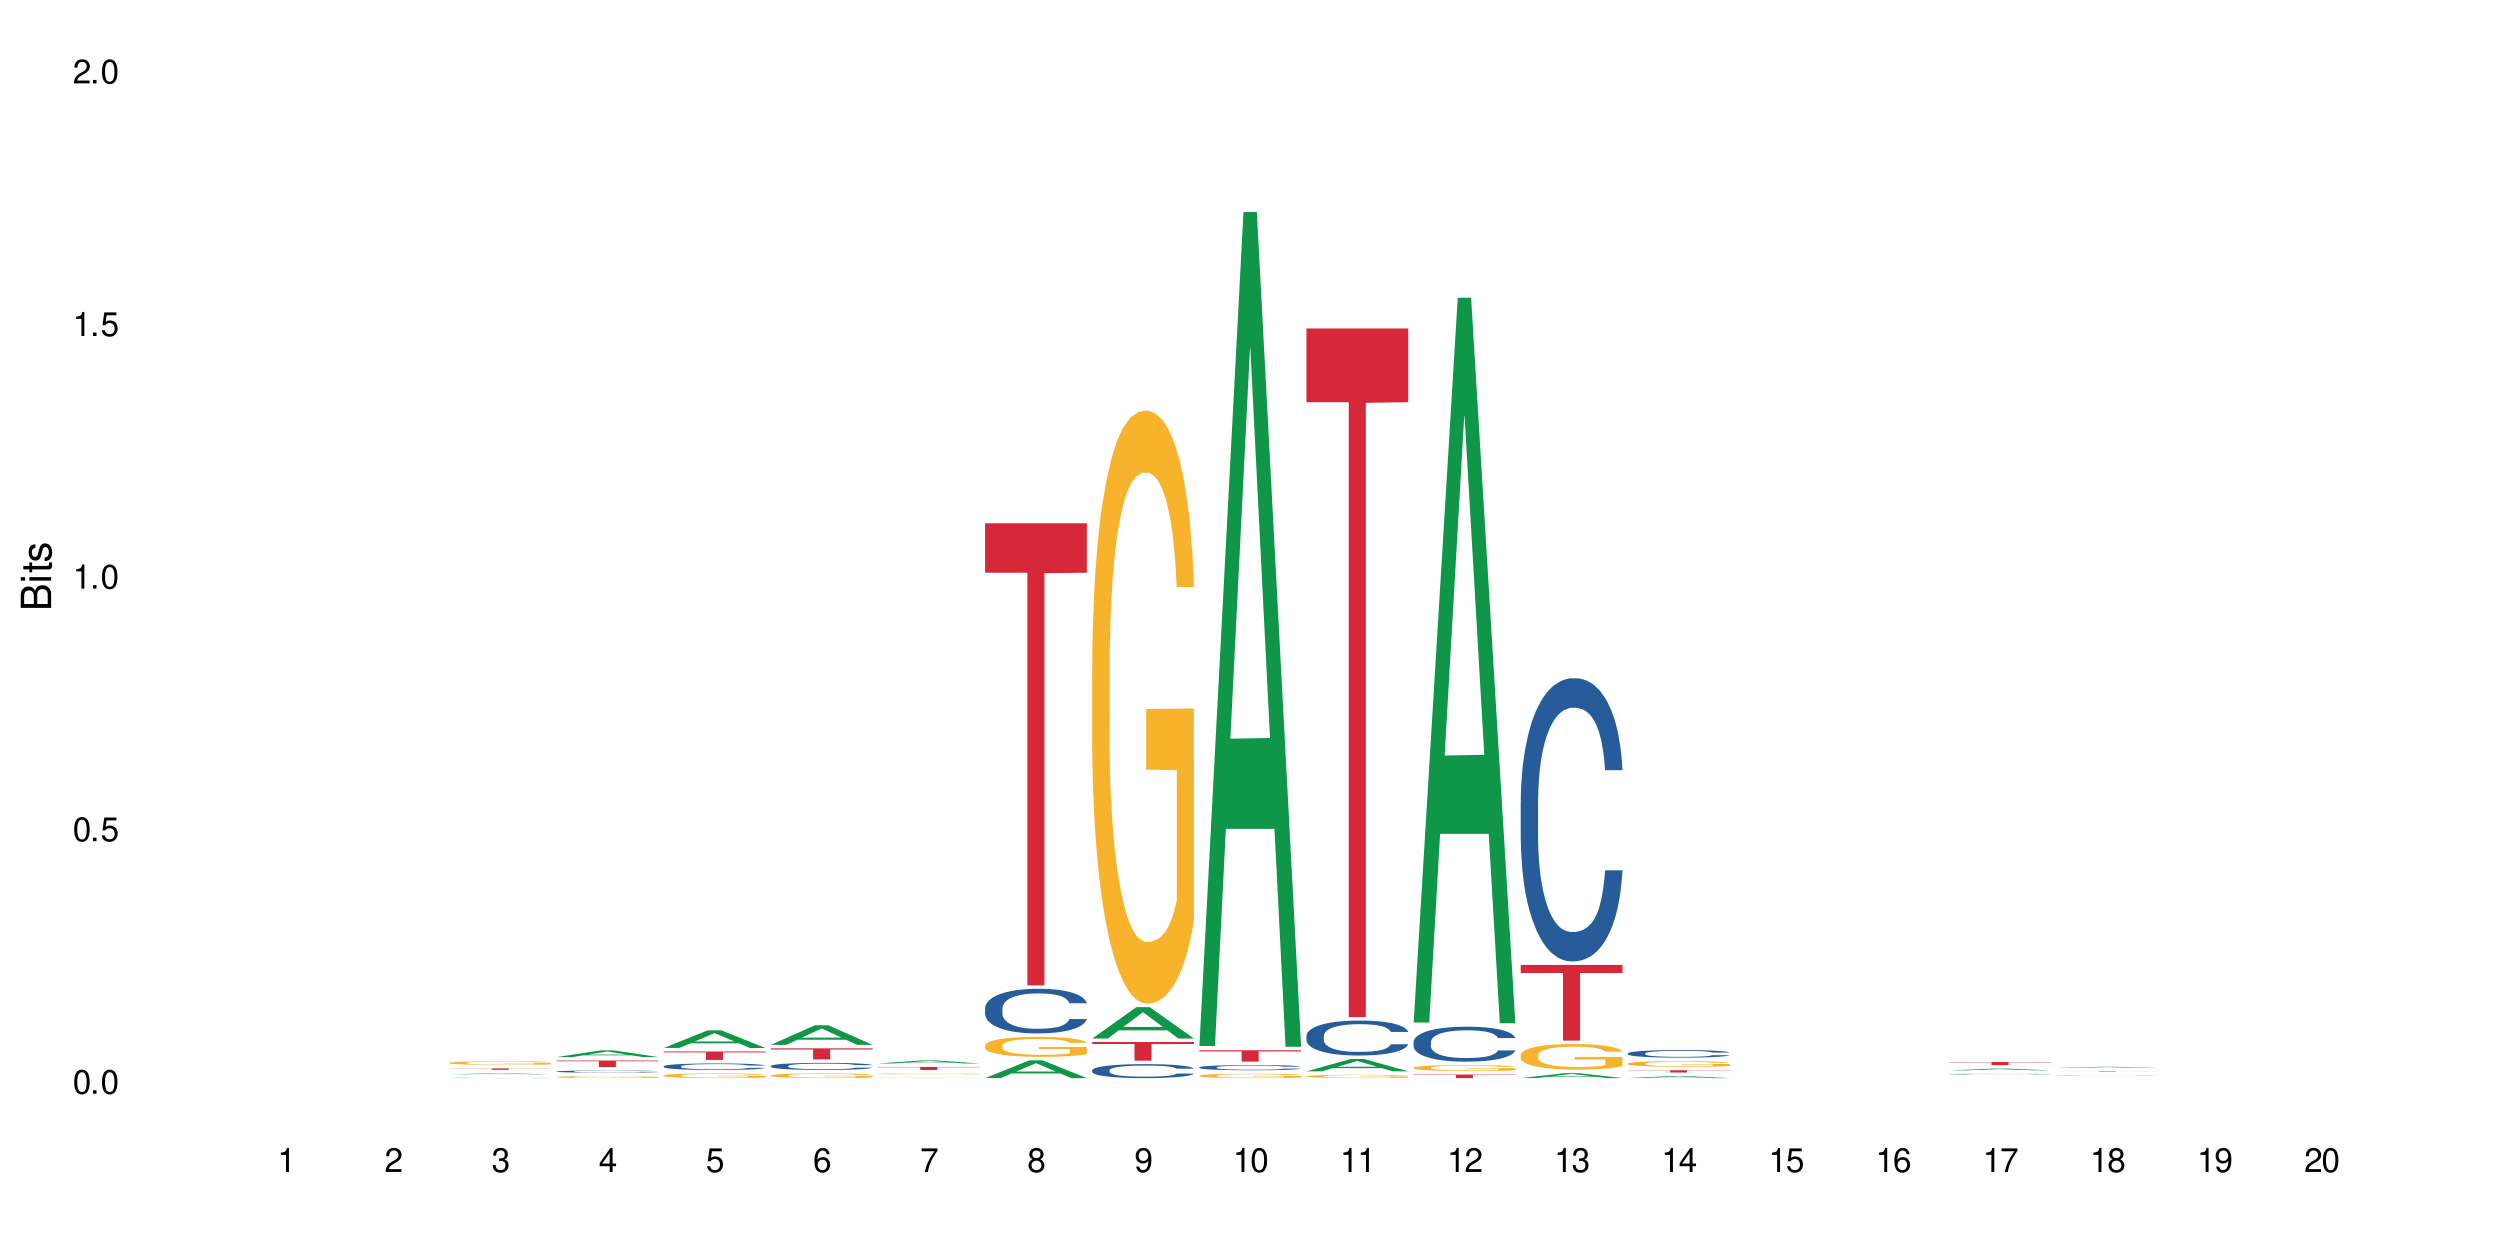 <?xml version="1.0" encoding="UTF-8"?>
<svg xmlns="http://www.w3.org/2000/svg" xmlns:xlink="http://www.w3.org/1999/xlink" width="720" height="360" viewBox="0 0 720 360">
<defs>
<g>
<g id="glyph-0-0">
</g>
<g id="glyph-0-1">
<path d="M 2.641 -6.938 C 2 -6.938 1.422 -6.656 1.078 -6.172 C 0.641 -5.562 0.406 -4.641 0.406 -3.359 C 0.406 -1.016 1.188 0.219 2.641 0.219 C 4.078 0.219 4.859 -1.016 4.859 -3.297 C 4.859 -4.641 4.656 -5.547 4.203 -6.172 C 3.844 -6.656 3.281 -6.938 2.641 -6.938 Z M 2.641 -6.188 C 3.547 -6.188 4 -5.25 4 -3.375 C 4 -1.406 3.562 -0.484 2.625 -0.484 C 1.734 -0.484 1.281 -1.438 1.281 -3.344 C 1.281 -5.25 1.734 -6.188 2.641 -6.188 Z M 2.641 -6.188 "/>
</g>
<g id="glyph-0-2">
<path d="M 1.828 -1 L 0.828 -1 L 0.828 0 L 1.828 0 Z M 1.828 -1 "/>
</g>
<g id="glyph-0-3">
<path d="M 4.562 -6.797 L 1.062 -6.797 L 0.547 -3.094 L 1.328 -3.094 C 1.719 -3.562 2.047 -3.734 2.578 -3.734 C 3.484 -3.734 4.062 -3.109 4.062 -2.094 C 4.062 -1.125 3.484 -0.531 2.578 -0.531 C 1.828 -0.531 1.375 -0.906 1.188 -1.672 L 0.328 -1.672 C 0.453 -1.109 0.547 -0.844 0.75 -0.594 C 1.125 -0.078 1.828 0.219 2.594 0.219 C 3.969 0.219 4.922 -0.781 4.922 -2.219 C 4.922 -3.562 4.031 -4.484 2.719 -4.484 C 2.25 -4.484 1.859 -4.359 1.469 -4.062 L 1.734 -5.969 L 4.562 -5.969 Z M 4.562 -6.797 "/>
</g>
<g id="glyph-0-4">
<path d="M 2.484 -4.938 L 2.484 0 L 3.328 0 L 3.328 -6.938 L 2.766 -6.938 C 2.469 -5.875 2.281 -5.734 0.984 -5.562 L 0.984 -4.938 Z M 2.484 -4.938 "/>
</g>
<g id="glyph-0-5">
<path d="M 4.859 -0.828 L 1.281 -0.828 C 1.359 -1.406 1.672 -1.781 2.5 -2.281 L 3.469 -2.828 C 4.406 -3.344 4.906 -4.062 4.906 -4.906 C 4.906 -5.484 4.672 -6.031 4.266 -6.406 C 3.859 -6.766 3.375 -6.938 2.719 -6.938 C 1.859 -6.938 1.219 -6.625 0.844 -6.031 C 0.609 -5.672 0.5 -5.234 0.484 -4.531 L 1.328 -4.531 C 1.359 -5.016 1.406 -5.281 1.531 -5.516 C 1.75 -5.938 2.188 -6.203 2.703 -6.203 C 3.469 -6.203 4.031 -5.641 4.031 -4.891 C 4.031 -4.344 3.719 -3.859 3.125 -3.516 L 2.234 -3 C 0.812 -2.172 0.406 -1.531 0.328 -0.016 L 4.859 -0.016 Z M 4.859 -0.828 "/>
</g>
<g id="glyph-0-6">
<path d="M 2.125 -3.188 L 2.578 -3.188 C 3.5 -3.188 3.984 -2.766 3.984 -1.922 C 3.984 -1.062 3.469 -0.531 2.594 -0.531 C 1.656 -0.531 1.203 -1 1.156 -2.016 L 0.312 -2.016 C 0.344 -1.453 0.438 -1.094 0.609 -0.781 C 0.953 -0.109 1.625 0.219 2.547 0.219 C 3.953 0.219 4.859 -0.625 4.859 -1.938 C 4.859 -2.828 4.516 -3.297 3.703 -3.594 C 4.344 -3.844 4.656 -4.328 4.656 -5.031 C 4.656 -6.219 3.875 -6.938 2.578 -6.938 C 1.203 -6.938 0.484 -6.172 0.453 -4.703 L 1.297 -4.703 C 1.312 -5.125 1.344 -5.359 1.453 -5.578 C 1.641 -5.969 2.062 -6.203 2.594 -6.203 C 3.344 -6.203 3.797 -5.75 3.797 -5 C 3.797 -4.516 3.609 -4.219 3.25 -4.047 C 3.016 -3.953 2.703 -3.922 2.125 -3.906 Z M 2.125 -3.188 "/>
</g>
<g id="glyph-0-7">
<path d="M 3.141 -1.672 L 3.141 0 L 3.984 0 L 3.984 -1.672 L 4.984 -1.672 L 4.984 -2.438 L 3.984 -2.438 L 3.984 -6.938 L 3.359 -6.938 L 0.266 -2.578 L 0.266 -1.672 Z M 3.141 -2.438 L 1 -2.438 L 3.141 -5.5 Z M 3.141 -2.438 "/>
</g>
<g id="glyph-0-8">
<path d="M 4.781 -5.125 C 4.609 -6.266 3.891 -6.938 2.844 -6.938 C 2.094 -6.938 1.422 -6.578 1.031 -5.953 C 0.594 -5.266 0.406 -4.422 0.406 -3.172 C 0.406 -2 0.578 -1.25 0.984 -0.641 C 1.359 -0.078 1.953 0.219 2.703 0.219 C 3.984 0.219 4.922 -0.75 4.922 -2.094 C 4.922 -3.375 4.062 -4.281 2.844 -4.281 C 2.172 -4.281 1.641 -4.031 1.281 -3.516 C 1.281 -5.234 1.828 -6.188 2.797 -6.188 C 3.391 -6.188 3.797 -5.797 3.938 -5.125 Z M 2.734 -3.531 C 3.547 -3.531 4.062 -2.953 4.062 -2.031 C 4.062 -1.156 3.484 -0.531 2.703 -0.531 C 1.922 -0.531 1.328 -1.188 1.328 -2.078 C 1.328 -2.938 1.906 -3.531 2.734 -3.531 Z M 2.734 -3.531 "/>
</g>
<g id="glyph-0-9">
<path d="M 4.984 -6.797 L 0.438 -6.797 L 0.438 -5.969 L 4.109 -5.969 C 2.5 -3.656 1.828 -2.234 1.328 0 L 2.219 0 C 2.594 -2.172 3.453 -4.047 4.984 -6.094 Z M 4.984 -6.797 "/>
</g>
<g id="glyph-0-10">
<path d="M 3.75 -3.656 C 4.469 -4.094 4.688 -4.438 4.688 -5.078 C 4.688 -6.172 3.844 -6.938 2.641 -6.938 C 1.438 -6.938 0.594 -6.172 0.594 -5.094 C 0.594 -4.438 0.812 -4.094 1.516 -3.656 C 0.734 -3.266 0.359 -2.703 0.359 -1.922 C 0.359 -0.656 1.281 0.219 2.641 0.219 C 3.984 0.219 4.922 -0.656 4.922 -1.922 C 4.922 -2.703 4.531 -3.266 3.75 -3.656 Z M 2.641 -6.188 C 3.359 -6.188 3.812 -5.75 3.812 -5.062 C 3.812 -4.406 3.344 -3.984 2.641 -3.984 C 1.922 -3.984 1.453 -4.406 1.453 -5.078 C 1.453 -5.75 1.922 -6.188 2.641 -6.188 Z M 2.641 -3.266 C 3.484 -3.266 4.062 -2.719 4.062 -1.906 C 4.062 -1.078 3.484 -0.531 2.625 -0.531 C 1.797 -0.531 1.219 -1.094 1.219 -1.906 C 1.219 -2.719 1.781 -3.266 2.641 -3.266 Z M 2.641 -3.266 "/>
</g>
<g id="glyph-0-11">
<path d="M 0.516 -1.578 C 0.672 -0.453 1.406 0.219 2.438 0.219 C 3.188 0.219 3.859 -0.141 4.266 -0.766 C 4.688 -1.453 4.891 -2.297 4.891 -3.547 C 4.891 -4.719 4.703 -5.453 4.312 -6.078 C 3.938 -6.641 3.344 -6.938 2.594 -6.938 C 1.297 -6.938 0.359 -5.969 0.359 -4.625 C 0.359 -3.344 1.234 -2.453 2.453 -2.453 C 3.094 -2.453 3.578 -2.672 4.016 -3.203 C 4 -1.484 3.469 -0.531 2.5 -0.531 C 1.906 -0.531 1.484 -0.906 1.359 -1.578 Z M 2.578 -6.203 C 3.375 -6.203 3.969 -5.531 3.969 -4.641 C 3.969 -3.797 3.391 -3.188 2.547 -3.188 C 1.734 -3.188 1.234 -3.766 1.234 -4.688 C 1.234 -5.562 1.797 -6.203 2.578 -6.203 Z M 2.578 -6.203 "/>
</g>
<g id="glyph-1-0">
</g>
<g id="glyph-1-1">
<path d="M 0 -0.953 L 0 -4.891 C 0 -5.719 -0.234 -6.344 -0.734 -6.797 C -1.188 -7.234 -1.812 -7.469 -2.5 -7.469 C -3.547 -7.469 -4.188 -7 -4.625 -5.875 C -4.984 -6.688 -5.625 -7.094 -6.531 -7.094 C -7.172 -7.094 -7.734 -6.859 -8.141 -6.391 C -8.562 -5.922 -8.75 -5.344 -8.75 -4.5 L -8.75 -0.953 Z M -4.984 -2.062 L -7.766 -2.062 L -7.766 -4.219 C -7.766 -4.844 -7.688 -5.203 -7.453 -5.5 C -7.219 -5.812 -6.859 -5.969 -6.375 -5.969 C -5.891 -5.969 -5.531 -5.812 -5.297 -5.5 C -5.062 -5.203 -4.984 -4.844 -4.984 -4.219 Z M -0.984 -2.062 L -4 -2.062 L -4 -4.781 C -4 -5.766 -3.438 -6.359 -2.484 -6.359 C -1.547 -6.359 -0.984 -5.766 -0.984 -4.781 Z M -0.984 -2.062 "/>
</g>
<g id="glyph-1-2">
<path d="M -6.281 -1.797 L -6.281 -0.797 L 0 -0.797 L 0 -1.797 Z M -8.75 -1.797 L -8.75 -0.797 L -7.484 -0.797 L -7.484 -1.797 Z M -8.75 -1.797 "/>
</g>
<g id="glyph-1-3">
<path d="M -6.281 -3.047 L -6.281 -2.016 L -8.016 -2.016 L -8.016 -1.016 L -6.281 -1.016 L -6.281 -0.172 L -5.469 -0.172 L -5.469 -1.016 L -0.719 -1.016 C -0.078 -1.016 0.281 -1.453 0.281 -2.234 C 0.281 -2.5 0.25 -2.719 0.188 -3.047 L -0.641 -3.047 C -0.609 -2.906 -0.594 -2.766 -0.594 -2.562 C -0.594 -2.141 -0.719 -2.016 -1.156 -2.016 L -5.469 -2.016 L -5.469 -3.047 Z M -6.281 -3.047 "/>
</g>
<g id="glyph-1-4">
<path d="M -4.531 -5.25 C -5.766 -5.25 -6.469 -4.422 -6.469 -2.969 C -6.469 -1.516 -5.719 -0.562 -4.547 -0.562 C -3.562 -0.562 -3.094 -1.062 -2.734 -2.562 L -2.516 -3.484 C -2.344 -4.188 -2.094 -4.469 -1.641 -4.469 C -1.047 -4.469 -0.641 -3.875 -0.641 -3 C -0.641 -2.453 -0.797 -2 -1.062 -1.75 C -1.25 -1.594 -1.422 -1.531 -1.875 -1.469 L -1.875 -0.406 C -0.422 -0.453 0.281 -1.266 0.281 -2.922 C 0.281 -4.5 -0.5 -5.516 -1.719 -5.516 C -2.656 -5.516 -3.172 -4.984 -3.469 -3.734 L -3.703 -2.766 C -3.891 -1.953 -4.156 -1.609 -4.594 -1.609 C -5.188 -1.609 -5.547 -2.125 -5.547 -2.938 C -5.547 -3.75 -5.203 -4.172 -4.531 -4.203 Z M -4.531 -5.25 "/>
</g>
</g>
</defs>
<rect x="-72" y="-36" width="864" height="432" fill="rgb(100%, 100%, 100%)" fill-opacity="1"/>
<path fill-rule="nonzero" fill="rgb(6.275%, 58.824%, 28.235%)" fill-opacity="1" d="M 129.438 309.414 L 129.469 309.414 L 142.152 309.102 L 146.004 309.102 L 158.746 309.414 L 154.27 309.414 L 151.074 309.332 L 137.078 309.332 L 133.945 309.414 L 129.438 309.414 L 138.426 309.301 L 149.793 309.301 L 144.125 309.152 L 143.996 309.152 L 138.395 309.301 L 138.426 309.301 Z M 129.438 309.414 "/>
<path fill-rule="nonzero" fill="rgb(14.51%, 36.078%, 60%)" fill-opacity="1" d="M 129.438 310.449 L 129.473 310.449 L 129.578 310.445 L 129.828 310.441 L 130.082 310.441 L 130.723 310.438 L 131.617 310.434 L 132.547 310.43 L 133.227 310.426 L 133.832 310.426 L 135.227 310.422 L 137.086 310.422 L 138.266 310.418 L 152.242 310.418 L 153.742 310.422 L 154.422 310.422 L 155.496 310.426 L 156.316 310.426 L 156.887 310.43 L 157.531 310.434 L 158.105 310.434 L 158.531 310.438 L 158.746 310.441 L 153.742 310.441 L 153.492 310.438 L 153.207 310.438 L 152.672 310.434 L 152.133 310.43 L 150.703 310.43 L 149.773 310.426 L 139.23 310.426 L 138.336 310.43 L 137.73 310.43 L 136.98 310.434 L 136.441 310.434 L 135.836 310.438 L 135.477 310.438 L 135.156 310.441 L 134.871 310.441 L 134.656 310.445 L 134.512 310.449 L 134.441 310.449 L 134.441 310.461 L 134.512 310.465 L 134.691 310.465 L 135.156 310.473 L 135.836 310.477 L 136.621 310.477 L 137.371 310.48 L 138.371 310.48 L 139.266 310.484 L 142.449 310.484 L 143.629 310.488 L 145.199 310.488 L 146.594 310.484 L 150.633 310.484 L 151.348 310.48 L 152.242 310.48 L 152.777 310.477 L 153.207 310.473 L 153.527 310.473 L 153.742 310.469 L 158.746 310.469 L 158.531 310.473 L 158.211 310.477 L 157.891 310.477 L 157.391 310.48 L 156.816 310.48 L 155.996 310.484 L 155.316 310.484 L 154.422 310.488 L 153.602 310.488 L 152.707 310.492 L 148.488 310.492 L 147.094 310.496 L 142.699 310.496 L 141.59 310.492 L 136.98 310.492 L 135.941 310.488 L 135.047 310.488 L 134.047 310.484 L 132.762 310.484 L 131.977 310.48 L 131.438 310.477 L 130.832 310.477 L 130.402 310.473 L 129.902 310.469 L 129.543 310.465 L 129.438 310.461 Z M 129.438 310.449 "/>
<path fill-rule="nonzero" fill="rgb(96.863%, 70.196%, 16.863%)" fill-opacity="1" d="M 129.438 306.098 L 129.473 306.098 L 129.473 306.078 L 129.617 306.035 L 129.973 305.98 L 130.438 305.93 L 130.938 305.895 L 131.258 305.875 L 131.797 305.844 L 132.262 305.824 L 133.441 305.781 L 134.941 305.742 L 135.762 305.727 L 136.691 305.711 L 138.016 305.691 L 138.625 305.684 L 140.48 305.672 L 142.59 305.66 L 144.914 305.656 L 145.988 305.66 L 147.453 305.664 L 149.453 305.672 L 150.598 305.684 L 151.492 305.691 L 152.422 305.703 L 153.562 305.723 L 154.637 305.746 L 155.496 305.77 L 156.352 305.797 L 157.066 305.828 L 157.676 305.859 L 158.211 305.898 L 158.531 305.93 L 158.746 305.965 L 153.777 305.965 L 153.492 305.93 L 153.172 305.906 L 152.637 305.875 L 152.098 305.852 L 151.562 305.836 L 150.562 305.809 L 149.703 305.797 L 148.633 305.781 L 147.594 305.773 L 146.414 305.77 L 145.699 305.766 L 143.805 305.766 L 142.09 305.773 L 141.09 305.781 L 140.375 305.789 L 139.375 305.801 L 138.766 305.812 L 138.41 305.82 L 137.336 305.852 L 136.621 305.875 L 136.227 305.895 L 135.727 305.922 L 135.371 305.949 L 134.977 305.984 L 134.762 306.012 L 134.477 306.078 L 134.441 306.246 L 134.547 306.281 L 134.762 306.32 L 135.047 306.355 L 135.477 306.391 L 135.906 306.418 L 136.656 306.453 L 137.301 306.48 L 137.801 306.496 L 138.766 306.52 L 139.16 306.527 L 140.09 306.547 L 141.055 306.559 L 142.234 306.57 L 143.125 306.574 L 144.555 306.582 L 146.379 306.582 L 148.523 306.574 L 149.883 306.566 L 150.812 306.559 L 151.418 306.555 L 152.172 306.543 L 152.707 306.535 L 153.207 306.523 L 153.812 306.508 L 153.812 306.281 L 144.984 306.281 L 144.984 306.176 L 158.711 306.176 L 158.746 306.543 L 157.996 306.566 L 157.066 306.594 L 156.172 306.613 L 155.242 306.629 L 153.922 306.645 L 152.848 306.656 L 151.203 306.672 L 149.703 306.68 L 148.133 306.684 L 146.738 306.688 L 143.629 306.688 L 142.055 306.68 L 140.805 306.672 L 139.66 306.664 L 138.516 306.652 L 137.086 306.633 L 136.156 306.617 L 134.227 306.57 L 133.367 306.547 L 132.797 306.527 L 132.227 306.504 L 131.617 306.477 L 131.047 306.445 L 130.617 306.414 L 130.223 306.383 L 129.938 306.352 L 129.652 306.309 L 129.508 306.273 L 129.438 306.246 Z M 129.438 306.098 "/>
<path fill-rule="nonzero" fill="rgb(83.922%, 15.686%, 22.353%)" fill-opacity="1" d="M 129.438 307.691 L 158.746 307.691 L 158.746 307.734 L 146.531 307.734 L 146.531 308.102 L 141.617 308.102 L 141.617 307.734 L 129.438 307.734 Z M 129.438 307.691 "/>
<path fill-rule="nonzero" fill="rgb(6.275%, 58.824%, 28.235%)" fill-opacity="1" d="M 160.289 304.438 L 160.32 304.434 L 173.004 302.523 L 176.855 302.523 L 189.602 304.438 L 185.121 304.438 L 181.93 303.938 L 167.93 303.938 L 164.801 304.438 L 160.289 304.438 L 169.277 303.73 L 180.645 303.73 L 174.977 302.836 L 174.914 302.836 L 174.852 302.84 L 169.246 303.73 L 169.277 303.73 Z M 160.289 304.438 "/>
<path fill-rule="nonzero" fill="rgb(14.51%, 36.078%, 60%)" fill-opacity="1" d="M 160.289 308.582 L 160.324 308.582 L 160.324 308.566 L 160.434 308.547 L 160.684 308.52 L 160.934 308.5 L 161.578 308.465 L 162.469 308.434 L 163.398 308.41 L 164.078 308.395 L 164.688 308.383 L 166.082 308.363 L 166.973 308.352 L 167.938 308.34 L 169.117 308.332 L 169.977 308.324 L 171.906 308.316 L 173.336 308.312 L 178.27 308.312 L 179.305 308.316 L 180.449 308.32 L 181.414 308.324 L 183.094 308.34 L 184.598 308.355 L 185.273 308.363 L 186.348 308.383 L 187.168 308.398 L 187.742 308.414 L 188.383 308.434 L 188.957 308.461 L 189.387 308.488 L 189.602 308.512 L 184.598 308.512 L 184.344 308.492 L 184.059 308.473 L 183.523 308.449 L 182.988 308.434 L 182.238 308.418 L 181.559 308.406 L 180.629 308.395 L 179.805 308.387 L 178.949 308.383 L 178.125 308.379 L 176.555 308.375 L 174.73 308.375 L 174.051 308.379 L 172.656 308.383 L 171.906 308.387 L 170.836 308.395 L 170.082 308.402 L 169.191 308.414 L 168.582 308.422 L 167.832 308.438 L 167.297 308.449 L 166.688 308.469 L 166.332 308.484 L 166.008 308.5 L 165.723 308.516 L 165.508 308.539 L 165.367 308.559 L 165.293 308.578 L 165.293 308.668 L 165.367 308.688 L 165.543 308.711 L 166.008 308.746 L 166.688 308.777 L 167.473 308.801 L 168.227 308.816 L 168.652 308.824 L 169.227 308.836 L 170.121 308.848 L 171.406 308.855 L 172.156 308.863 L 173.301 308.867 L 177.445 308.867 L 178.375 308.863 L 179.34 308.859 L 180.664 308.848 L 181.484 308.84 L 182.199 308.828 L 182.738 308.82 L 183.094 308.809 L 183.629 308.793 L 184.059 308.773 L 184.383 308.754 L 184.598 308.734 L 189.602 308.734 L 189.387 308.754 L 189.062 308.777 L 188.742 308.793 L 188.242 308.812 L 187.668 308.832 L 186.848 308.852 L 186.168 308.863 L 185.273 308.879 L 184.453 308.891 L 183.559 308.898 L 182.238 308.91 L 181.379 308.918 L 180.449 308.922 L 179.34 308.926 L 177.949 308.93 L 176.445 308.934 L 173.551 308.934 L 172.441 308.93 L 170.977 308.926 L 169.152 308.914 L 167.832 308.902 L 166.797 308.895 L 165.902 308.883 L 164.902 308.867 L 163.613 308.84 L 162.828 308.82 L 162.293 308.805 L 161.684 308.785 L 161.254 308.766 L 160.754 308.73 L 160.398 308.691 L 160.289 308.66 Z M 160.289 308.582 "/>
<path fill-rule="nonzero" fill="rgb(96.863%, 70.196%, 16.863%)" fill-opacity="1" d="M 160.289 310.176 L 160.324 310.176 L 160.324 310.164 L 160.469 310.141 L 160.824 310.109 L 161.289 310.082 L 161.789 310.062 L 162.113 310.051 L 162.648 310.035 L 163.113 310.027 L 164.293 310.004 L 165.793 309.98 L 166.617 309.973 L 167.547 309.965 L 168.867 309.953 L 169.477 309.949 L 171.336 309.941 L 173.445 309.938 L 175.766 309.934 L 176.84 309.938 L 178.305 309.938 L 180.305 309.941 L 181.449 309.949 L 182.344 309.953 L 183.273 309.961 L 184.418 309.969 L 185.488 309.984 L 186.348 309.996 L 187.207 310.012 L 187.922 310.027 L 188.527 310.043 L 189.062 310.066 L 189.387 310.082 L 189.602 310.102 L 184.633 310.102 L 184.344 310.082 L 184.023 310.07 L 182.953 310.039 L 182.414 310.031 L 181.414 310.02 L 180.559 310.008 L 179.484 310.004 L 178.449 309.996 L 177.27 309.996 L 176.555 309.992 L 174.66 309.992 L 172.941 309.996 L 171.941 310 L 171.227 310.004 L 170.227 310.012 L 169.617 310.02 L 169.262 310.023 L 168.188 310.039 L 167.473 310.055 L 167.082 310.062 L 166.582 310.078 L 166.223 310.094 L 165.828 310.113 L 165.617 310.129 L 165.328 310.164 L 165.293 310.254 L 165.402 310.273 L 165.617 310.297 L 165.902 310.312 L 166.332 310.332 L 166.758 310.348 L 167.512 310.367 L 168.152 310.383 L 168.652 310.391 L 169.617 310.402 L 170.012 310.406 L 170.941 310.418 L 171.906 310.426 L 173.086 310.43 L 173.98 310.434 L 175.41 310.438 L 177.234 310.438 L 179.379 310.434 L 180.734 310.43 L 181.664 310.426 L 182.273 310.422 L 183.023 310.414 L 183.559 310.41 L 184.059 310.406 L 184.668 310.395 L 184.668 310.273 L 175.84 310.273 L 175.84 310.215 L 189.562 310.215 L 189.602 310.414 L 188.848 310.43 L 187.922 310.441 L 187.027 310.453 L 186.098 310.461 L 184.773 310.473 L 183.703 310.477 L 182.059 310.484 L 180.559 310.488 L 178.984 310.492 L 177.59 310.492 L 175.945 310.496 L 174.48 310.492 L 172.906 310.492 L 171.656 310.488 L 169.367 310.473 L 167.938 310.465 L 167.008 310.457 L 165.078 310.434 L 164.223 310.418 L 163.648 310.406 L 163.078 310.395 L 162.469 310.379 L 161.898 310.363 L 161.469 310.348 L 161.074 310.328 L 160.789 310.312 L 160.504 310.289 L 160.359 310.27 L 160.289 310.254 Z M 160.289 310.176 "/>
<path fill-rule="nonzero" fill="rgb(83.922%, 15.686%, 22.353%)" fill-opacity="1" d="M 160.289 305.441 L 189.602 305.441 L 189.602 305.641 L 177.383 305.641 L 177.383 307.309 L 172.469 307.309 L 172.469 305.645 L 172.398 305.641 L 160.289 305.641 Z M 160.289 305.441 "/>
<path fill-rule="nonzero" fill="rgb(6.275%, 58.824%, 28.235%)" fill-opacity="1" d="M 191.145 301.812 L 191.176 301.809 L 203.855 296.727 L 207.707 296.727 L 220.453 301.82 L 215.977 301.82 L 212.781 300.488 L 198.785 300.488 L 195.652 301.812 L 191.145 301.812 L 200.129 299.941 L 211.496 299.934 L 205.828 297.559 L 205.766 297.555 L 205.703 297.57 L 200.098 299.934 L 200.129 299.941 Z M 191.145 301.812 "/>
<path fill-rule="nonzero" fill="rgb(14.51%, 36.078%, 60%)" fill-opacity="1" d="M 191.145 307.09 L 191.18 307.086 L 191.18 307.047 L 191.285 306.98 L 191.535 306.898 L 191.785 306.844 L 192.43 306.742 L 193.324 306.645 L 194.254 306.566 L 194.93 306.523 L 195.539 306.488 L 196.934 306.426 L 197.828 306.395 L 198.793 306.363 L 199.973 306.336 L 200.828 306.316 L 202.758 306.289 L 204.188 306.277 L 205.297 306.273 L 207.691 306.273 L 209.121 306.281 L 210.16 306.289 L 211.301 306.301 L 212.266 306.316 L 213.949 306.355 L 215.449 306.402 L 216.129 306.43 L 217.199 306.484 L 218.023 306.535 L 218.594 306.578 L 219.238 306.645 L 219.809 306.719 L 220.238 306.809 L 220.453 306.883 L 215.449 306.883 L 215.199 306.812 L 214.914 306.762 L 214.375 306.691 L 213.84 306.641 L 213.09 306.59 L 212.41 306.559 L 211.48 306.523 L 210.66 306.504 L 209.801 306.488 L 208.98 306.48 L 207.406 306.469 L 205.582 306.469 L 204.902 306.473 L 203.512 306.484 L 202.758 306.496 L 201.688 306.523 L 200.938 306.543 L 200.043 306.578 L 199.434 306.609 L 198.684 306.652 L 198.148 306.691 L 197.539 306.75 L 197.184 306.789 L 196.863 306.84 L 196.574 306.895 L 196.359 306.957 L 196.219 307.02 L 196.148 307.082 L 196.148 307.348 L 196.219 307.406 L 196.398 307.48 L 196.863 307.586 L 197.539 307.676 L 198.328 307.746 L 199.078 307.801 L 199.508 307.824 L 200.078 307.852 L 200.973 307.883 L 202.258 307.918 L 203.008 307.934 L 204.152 307.945 L 205.332 307.953 L 206.906 307.953 L 208.301 307.945 L 209.23 307.938 L 210.195 307.926 L 211.516 307.895 L 212.34 307.867 L 213.055 307.836 L 213.59 307.801 L 213.949 307.773 L 214.484 307.723 L 214.914 307.664 L 215.234 307.602 L 215.449 307.547 L 220.453 307.547 L 220.238 307.613 L 219.918 307.68 L 219.594 307.73 L 219.094 307.789 L 218.523 307.844 L 217.699 307.902 L 217.02 307.941 L 216.129 307.984 L 215.305 308.02 L 214.414 308.047 L 213.09 308.082 L 212.23 308.098 L 211.301 308.113 L 210.195 308.129 L 208.801 308.141 L 207.301 308.148 L 205.906 308.148 L 204.402 308.145 L 203.297 308.137 L 201.832 308.121 L 200.008 308.094 L 198.684 308.059 L 197.648 308.027 L 196.754 307.992 L 195.754 307.945 L 194.469 307.871 L 193.68 307.812 L 193.145 307.766 L 192.535 307.699 L 192.109 307.637 L 191.605 307.543 L 191.25 307.422 L 191.145 307.324 Z M 191.145 307.09 "/>
<path fill-rule="nonzero" fill="rgb(96.863%, 70.196%, 16.863%)" fill-opacity="1" d="M 191.145 309.727 L 191.18 309.727 L 191.18 309.699 L 191.32 309.645 L 191.68 309.57 L 192.145 309.508 L 192.645 309.457 L 192.965 309.43 L 193.5 309.395 L 193.965 309.367 L 195.145 309.312 L 196.648 309.262 L 197.469 309.238 L 198.398 309.219 L 199.723 309.195 L 200.328 309.188 L 202.188 309.168 L 204.297 309.152 L 206.621 309.148 L 207.691 309.152 L 209.156 309.156 L 211.16 309.172 L 212.305 309.184 L 213.195 309.195 L 214.125 309.211 L 215.27 309.234 L 216.344 309.266 L 217.199 309.293 L 218.059 309.332 L 218.773 309.371 L 219.379 309.414 L 219.918 309.465 L 220.238 309.508 L 220.453 309.551 L 215.484 309.551 L 215.199 309.508 L 214.875 309.473 L 214.34 309.434 L 213.805 309.406 L 213.27 309.383 L 212.266 309.348 L 211.41 309.328 L 210.336 309.312 L 209.301 309.301 L 208.121 309.293 L 205.512 309.293 L 203.797 309.301 L 202.797 309.309 L 202.082 309.32 L 201.078 309.34 L 200.473 309.352 L 200.113 309.363 L 199.043 309.402 L 198.328 309.434 L 197.934 309.457 L 197.434 309.496 L 197.074 309.527 L 196.684 309.578 L 196.469 309.613 L 196.184 309.699 L 196.148 309.918 L 196.254 309.965 L 196.469 310.016 L 196.754 310.059 L 197.184 310.105 L 197.613 310.141 L 198.363 310.191 L 199.008 310.223 L 199.508 310.242 L 200.473 310.277 L 200.863 310.285 L 201.793 310.309 L 202.758 310.328 L 203.938 310.34 L 204.832 310.348 L 206.262 310.355 L 208.086 310.355 L 210.23 310.348 L 211.59 310.336 L 212.52 310.328 L 213.125 310.32 L 213.875 310.305 L 214.414 310.293 L 214.914 310.281 L 215.52 310.258 L 215.52 309.965 L 206.691 309.965 L 206.691 309.828 L 220.418 309.824 L 220.453 310.305 L 219.703 310.34 L 218.773 310.371 L 217.879 310.395 L 216.949 310.414 L 215.629 310.438 L 214.555 310.453 L 212.91 310.473 L 211.41 310.48 L 209.836 310.488 L 208.441 310.492 L 206.797 310.496 L 205.332 310.492 L 203.762 310.484 L 202.508 310.477 L 201.367 310.461 L 200.223 310.445 L 198.793 310.422 L 197.863 310.398 L 196.898 310.375 L 195.934 310.344 L 195.074 310.309 L 194.504 310.285 L 193.93 310.254 L 193.324 310.219 L 192.75 310.176 L 192.32 310.137 L 191.93 310.094 L 191.645 310.055 L 191.355 310 L 191.215 309.957 L 191.145 309.918 Z M 191.145 309.727 "/>
<path fill-rule="nonzero" fill="rgb(83.922%, 15.686%, 22.353%)" fill-opacity="1" d="M 191.145 302.82 L 220.453 302.82 L 220.453 303.082 L 208.238 303.086 L 208.238 305.27 L 203.324 305.27 L 203.324 303.086 L 203.25 303.082 L 191.145 303.082 Z M 191.145 302.82 "/>
<path fill-rule="nonzero" fill="rgb(6.275%, 58.824%, 28.235%)" fill-opacity="1" d="M 221.996 300.914 L 222.027 300.906 L 234.711 295.281 L 238.562 295.281 L 251.305 300.918 L 246.828 300.918 L 243.633 299.445 L 229.637 299.445 L 226.504 300.914 L 221.996 300.914 L 230.984 298.84 L 242.352 298.832 L 236.684 296.203 L 236.621 296.195 L 236.559 296.215 L 230.953 298.832 L 230.984 298.84 Z M 221.996 300.914 "/>
<path fill-rule="nonzero" fill="rgb(14.51%, 36.078%, 60%)" fill-opacity="1" d="M 221.996 306.992 L 222.031 306.992 L 222.031 306.945 L 222.137 306.875 L 222.391 306.785 L 222.641 306.727 L 223.281 306.613 L 224.176 306.508 L 225.105 306.426 L 225.785 306.379 L 226.391 306.34 L 227.785 306.273 L 228.68 306.238 L 229.645 306.207 L 230.824 306.176 L 231.684 306.156 L 233.613 306.125 L 235.043 306.113 L 236.148 306.109 L 238.547 306.109 L 239.977 306.113 L 241.012 306.125 L 242.156 306.141 L 243.121 306.156 L 244.801 306.195 L 246.301 306.25 L 246.98 306.277 L 248.055 306.336 L 248.875 306.391 L 249.445 306.441 L 250.09 306.508 L 250.664 306.594 L 251.09 306.688 L 251.305 306.766 L 246.301 306.766 L 246.051 306.691 L 245.766 306.637 L 245.23 306.559 L 244.691 306.504 L 243.941 306.453 L 243.262 306.418 L 242.336 306.379 L 241.512 306.359 L 240.652 306.34 L 239.832 306.332 L 238.258 306.32 L 236.438 306.32 L 235.758 306.324 L 234.363 306.34 L 233.613 306.352 L 232.539 306.379 L 231.789 306.402 L 230.895 306.438 L 230.289 306.469 L 229.539 306.52 L 229 306.562 L 228.395 306.621 L 228.035 306.668 L 227.715 306.723 L 227.43 306.781 L 227.215 306.848 L 227.07 306.918 L 227 306.984 L 227 307.27 L 227.07 307.34 L 227.25 307.418 L 227.715 307.531 L 228.395 307.629 L 229.18 307.707 L 229.93 307.762 L 230.359 307.789 L 230.93 307.816 L 231.824 307.855 L 233.113 307.891 L 233.863 307.906 L 235.008 307.922 L 236.188 307.93 L 237.758 307.93 L 239.152 307.922 L 240.082 307.914 L 241.047 307.898 L 242.371 307.867 L 243.191 307.836 L 243.906 307.801 L 244.441 307.766 L 244.801 307.734 L 245.336 307.68 L 245.766 307.613 L 246.086 307.551 L 246.301 307.488 L 251.305 307.488 L 251.09 307.562 L 250.77 307.633 L 250.449 307.688 L 249.949 307.754 L 249.375 307.809 L 248.555 307.875 L 247.875 307.918 L 246.98 307.965 L 246.16 308 L 245.266 308.031 L 243.941 308.07 L 243.086 308.086 L 242.156 308.105 L 241.047 308.117 L 239.652 308.133 L 238.152 308.141 L 236.758 308.141 L 235.258 308.137 L 234.148 308.129 L 232.684 308.113 L 230.859 308.078 L 229.539 308.043 L 228.5 308.008 L 227.605 307.973 L 226.605 307.922 L 225.32 307.84 L 224.535 307.777 L 223.996 307.727 L 223.391 307.652 L 222.961 307.586 L 222.461 307.484 L 222.102 307.352 L 221.996 307.25 Z M 221.996 306.992 "/>
<path fill-rule="nonzero" fill="rgb(96.863%, 70.196%, 16.863%)" fill-opacity="1" d="M 221.996 309.723 L 222.031 309.719 L 222.031 309.695 L 222.176 309.641 L 222.531 309.562 L 222.996 309.5 L 223.496 309.453 L 223.82 309.426 L 224.355 309.387 L 224.82 309.359 L 226 309.305 L 227.5 309.254 L 228.32 309.23 L 229.25 309.211 L 230.574 309.188 L 231.184 309.18 L 233.039 309.16 L 235.148 309.148 L 237.473 309.145 L 238.547 309.145 L 240.012 309.148 L 242.012 309.164 L 243.156 309.176 L 244.051 309.188 L 244.98 309.203 L 246.121 309.227 L 247.195 309.258 L 248.055 309.289 L 248.91 309.324 L 249.625 309.363 L 250.234 309.406 L 250.77 309.457 L 251.09 309.504 L 251.305 309.547 L 246.336 309.547 L 246.051 309.504 L 245.73 309.469 L 245.195 309.43 L 244.656 309.398 L 244.121 309.375 L 243.121 309.344 L 242.262 309.324 L 241.191 309.305 L 240.152 309.293 L 238.973 309.289 L 238.258 309.285 L 236.363 309.285 L 234.648 309.293 L 233.648 309.305 L 232.934 309.312 L 231.934 309.332 L 231.324 309.348 L 230.969 309.355 L 229.895 309.395 L 229.18 309.43 L 228.785 309.453 L 228.285 309.488 L 227.93 309.523 L 227.535 309.574 L 227.32 309.609 L 227.035 309.695 L 227 309.914 L 227.105 309.961 L 227.32 310.012 L 227.605 310.059 L 228.035 310.105 L 228.465 310.141 L 229.215 310.188 L 229.859 310.219 L 230.359 310.242 L 231.324 310.273 L 231.719 310.285 L 232.648 310.309 L 233.613 310.324 L 234.793 310.34 L 235.688 310.348 L 237.117 310.355 L 238.938 310.355 L 241.082 310.348 L 242.441 310.336 L 243.371 310.328 L 243.977 310.316 L 244.73 310.305 L 245.266 310.293 L 245.766 310.277 L 246.375 310.258 L 246.375 309.961 L 237.543 309.961 L 237.543 309.824 L 251.27 309.82 L 251.305 310.305 L 250.555 310.336 L 249.625 310.371 L 248.73 310.395 L 247.805 310.414 L 246.48 310.438 L 245.406 310.453 L 243.766 310.473 L 242.262 310.48 L 240.691 310.488 L 239.297 310.492 L 237.652 310.496 L 236.188 310.492 L 234.613 310.484 L 233.363 310.477 L 231.074 310.445 L 229.645 310.422 L 228.715 310.398 L 227.75 310.375 L 226.785 310.344 L 225.926 310.309 L 225.355 310.285 L 224.785 310.254 L 224.176 310.215 L 223.605 310.176 L 223.176 310.137 L 222.781 310.094 L 222.496 310.051 L 222.211 309.996 L 222.066 309.953 L 221.996 309.914 Z M 221.996 309.723 "/>
<path fill-rule="nonzero" fill="rgb(83.922%, 15.686%, 22.353%)" fill-opacity="1" d="M 221.996 301.922 L 251.305 301.922 L 251.305 302.262 L 239.09 302.266 L 239.09 305.105 L 234.176 305.105 L 234.176 302.266 L 234.105 302.262 L 221.996 302.262 Z M 221.996 301.922 "/>
<path fill-rule="nonzero" fill="rgb(6.275%, 58.824%, 28.235%)" fill-opacity="1" d="M 252.848 306.281 L 252.879 306.277 L 265.562 305.398 L 269.414 305.398 L 282.16 306.281 L 277.68 306.281 L 274.488 306.051 L 260.488 306.051 L 257.359 306.281 L 252.848 306.281 L 261.836 305.953 L 273.203 305.953 L 267.535 305.543 L 267.473 305.539 L 267.41 305.543 L 261.805 305.953 L 261.836 305.953 Z M 252.848 306.281 "/>
<path fill-rule="nonzero" fill="rgb(14.51%, 36.078%, 60%)" fill-opacity="1" d="M 252.848 310.457 L 252.883 310.457 L 252.992 310.453 L 253.242 310.449 L 253.492 310.449 L 254.137 310.445 L 255.027 310.441 L 255.957 310.438 L 257.246 310.438 L 258.641 310.434 L 260.496 310.434 L 261.676 310.43 L 273.973 310.43 L 275.652 310.434 L 277.832 310.434 L 278.906 310.438 L 279.727 310.438 L 280.301 310.441 L 280.945 310.441 L 281.516 310.445 L 281.945 310.449 L 282.16 310.449 L 276.906 310.449 L 276.617 310.445 L 276.082 310.445 L 275.547 310.441 L 274.797 310.441 L 274.117 310.438 L 262.641 310.438 L 261.75 310.441 L 260.391 310.441 L 259.855 310.445 L 258.891 310.445 L 258.566 310.449 L 258.281 310.449 L 258.066 310.453 L 257.926 310.453 L 257.852 310.457 L 257.852 310.465 L 257.926 310.469 L 258.102 310.473 L 258.566 310.477 L 259.246 310.477 L 260.031 310.48 L 260.785 310.48 L 261.211 310.484 L 262.68 310.484 L 263.965 310.488 L 271.898 310.488 L 273.223 310.484 L 275.297 310.484 L 275.652 310.48 L 276.188 310.48 L 276.617 310.477 L 276.941 310.477 L 277.156 310.473 L 282.16 310.473 L 281.945 310.477 L 281.621 310.477 L 281.301 310.48 L 280.801 310.48 L 280.23 310.484 L 279.406 310.484 L 278.727 310.488 L 277.012 310.488 L 276.117 310.492 L 271.898 310.492 L 270.508 310.496 L 265 310.496 L 263.535 310.492 L 259.355 310.492 L 258.461 310.488 L 257.461 310.488 L 256.172 310.484 L 255.387 310.484 L 254.852 310.48 L 254.242 310.48 L 253.812 310.477 L 253.312 310.473 L 252.957 310.469 L 252.848 310.465 Z M 252.848 310.457 "/>
<path fill-rule="nonzero" fill="rgb(96.863%, 70.196%, 16.863%)" fill-opacity="1" d="M 252.848 309.273 L 252.883 309.273 L 252.883 309.27 L 253.027 309.258 L 253.383 309.242 L 253.848 309.23 L 254.352 309.223 L 254.672 309.215 L 255.207 309.207 L 255.672 309.203 L 256.852 309.191 L 258.352 309.184 L 259.176 309.18 L 260.105 309.172 L 261.426 309.168 L 262.035 309.168 L 263.895 309.164 L 266.004 309.16 L 270.863 309.16 L 272.863 309.164 L 274.008 309.168 L 274.902 309.168 L 275.832 309.172 L 276.977 309.176 L 278.047 309.184 L 278.906 309.188 L 279.766 309.195 L 280.48 309.203 L 281.086 309.211 L 281.621 309.223 L 281.945 309.23 L 282.16 309.238 L 277.191 309.238 L 276.906 309.23 L 276.582 309.227 L 276.047 309.215 L 275.512 309.211 L 274.973 309.207 L 273.973 309.199 L 273.117 309.195 L 272.043 309.191 L 271.008 309.191 L 269.828 309.188 L 267.219 309.188 L 265.5 309.191 L 264.5 309.191 L 263.785 309.195 L 262.785 309.199 L 262.176 309.199 L 261.82 309.203 L 260.746 309.211 L 260.031 309.219 L 259.641 309.223 L 259.141 309.23 L 258.781 309.234 L 258.391 309.246 L 258.176 309.254 L 257.887 309.27 L 257.852 309.312 L 257.961 309.32 L 258.176 309.332 L 258.461 309.34 L 258.891 309.352 L 259.316 309.355 L 260.07 309.367 L 260.711 309.375 L 261.211 309.379 L 262.176 309.383 L 262.57 309.387 L 263.5 309.391 L 264.465 309.395 L 265.645 309.398 L 271.938 309.398 L 273.293 309.395 L 274.223 309.395 L 274.832 309.391 L 275.582 309.391 L 276.117 309.387 L 276.617 309.383 L 277.227 309.379 L 277.227 309.32 L 268.398 309.32 L 268.398 309.293 L 282.121 309.293 L 282.16 309.391 L 281.406 309.395 L 280.48 309.402 L 279.586 309.406 L 278.656 309.41 L 277.332 309.418 L 276.262 309.418 L 274.617 309.422 L 273.117 309.426 L 265.465 309.426 L 264.215 309.422 L 263.07 309.422 L 261.926 309.418 L 260.496 309.414 L 259.57 309.41 L 258.602 309.402 L 257.637 309.398 L 256.781 309.391 L 256.207 309.387 L 255.637 309.379 L 255.027 309.371 L 254.457 309.363 L 254.027 309.355 L 253.637 309.348 L 253.348 309.34 L 253.062 309.328 L 252.922 309.32 L 252.848 309.312 Z M 252.848 309.273 "/>
<path fill-rule="nonzero" fill="rgb(83.922%, 15.686%, 22.353%)" fill-opacity="1" d="M 252.848 307.281 L 282.16 307.281 L 282.16 307.375 L 269.941 307.375 L 269.941 308.16 L 265.027 308.16 L 265.027 307.379 L 264.957 307.375 L 252.848 307.375 Z M 252.848 307.281 "/>
<path fill-rule="nonzero" fill="rgb(6.275%, 58.824%, 28.235%)" fill-opacity="1" d="M 283.703 310.488 L 283.734 310.484 L 296.414 305.379 L 300.266 305.379 L 313.012 310.496 L 308.535 310.496 L 305.34 309.16 L 291.344 309.16 L 288.211 310.488 L 283.703 310.488 L 292.688 308.605 L 304.055 308.602 L 298.387 306.215 L 298.324 306.211 L 298.262 306.227 L 292.656 308.602 L 292.688 308.605 Z M 283.703 310.488 "/>
<path fill-rule="nonzero" fill="rgb(14.51%, 36.078%, 60%)" fill-opacity="1" d="M 283.703 290.363 L 283.738 290.352 L 283.738 290.07 L 283.844 289.625 L 284.094 289.062 L 284.344 288.676 L 284.988 287.984 L 285.883 287.312 L 286.812 286.797 L 287.492 286.492 L 288.098 286.258 L 289.492 285.824 L 290.387 285.602 L 291.352 285.402 L 292.531 285.199 L 293.387 285.082 L 295.316 284.895 L 296.746 284.812 L 297.855 284.777 L 300.25 284.777 L 301.68 284.824 L 302.719 284.883 L 303.859 284.977 L 304.828 285.082 L 306.508 285.344 L 308.008 285.672 L 308.688 285.859 L 309.758 286.223 L 310.582 286.574 L 311.152 286.879 L 311.797 287.312 L 312.367 287.844 L 312.797 288.441 L 313.012 288.945 L 308.008 288.945 L 307.758 288.477 L 307.473 288.113 L 306.934 287.629 L 306.398 287.289 L 305.648 286.949 L 304.969 286.727 L 304.039 286.504 L 303.219 286.363 L 302.359 286.258 L 301.539 286.188 L 299.965 286.117 L 298.141 286.117 L 297.465 286.141 L 296.07 286.234 L 295.316 286.316 L 294.246 286.48 L 293.496 286.633 L 292.602 286.867 L 291.992 287.066 L 291.242 287.371 L 290.707 287.641 L 290.098 288.031 L 289.742 288.324 L 289.422 288.652 L 289.133 289.039 L 288.922 289.449 L 288.777 289.883 L 288.707 290.305 L 288.707 292.125 L 288.777 292.547 L 288.957 293.043 L 289.422 293.758 L 290.098 294.379 L 290.887 294.871 L 291.637 295.223 L 292.066 295.387 L 292.637 295.578 L 293.531 295.812 L 294.816 296.047 L 295.57 296.141 L 296.711 296.234 L 297.891 296.281 L 299.465 296.281 L 300.859 296.234 L 301.789 296.176 L 302.754 296.082 L 304.074 295.883 L 304.898 295.695 L 305.613 295.469 L 306.148 295.246 L 306.508 295.059 L 307.043 294.695 L 307.473 294.297 L 307.793 293.887 L 308.008 293.488 L 313.012 293.488 L 312.797 293.957 L 312.477 294.414 L 312.152 294.754 L 311.652 295.164 L 311.082 295.531 L 310.258 295.941 L 309.582 296.211 L 308.688 296.504 L 307.863 296.727 L 306.973 296.926 L 305.648 297.16 L 304.789 297.277 L 303.859 297.383 L 302.754 297.477 L 301.359 297.559 L 299.859 297.605 L 298.465 297.617 L 296.961 297.594 L 295.855 297.547 L 294.391 297.441 L 292.566 297.23 L 291.242 297.008 L 290.207 296.785 L 289.312 296.551 L 288.312 296.234 L 287.027 295.719 L 286.238 295.316 L 285.703 294.988 L 285.094 294.531 L 284.668 294.121 L 284.168 293.465 L 283.809 292.629 L 283.703 291.984 Z M 283.703 290.363 "/>
<path fill-rule="nonzero" fill="rgb(96.863%, 70.196%, 16.863%)" fill-opacity="1" d="M 283.703 301.086 L 283.738 301.082 L 283.738 300.977 L 283.879 300.738 L 284.238 300.414 L 284.703 300.145 L 285.203 299.934 L 285.523 299.824 L 286.059 299.668 L 286.523 299.551 L 287.703 299.312 L 289.207 299.094 L 290.027 299 L 290.957 298.91 L 292.281 298.809 L 292.887 298.773 L 294.746 298.688 L 296.855 298.637 L 299.18 298.621 L 300.25 298.625 L 301.715 298.648 L 303.719 298.703 L 304.863 298.758 L 305.754 298.809 L 306.684 298.879 L 307.828 298.984 L 308.902 299.109 L 309.758 299.234 L 310.617 299.395 L 311.332 299.562 L 311.938 299.746 L 312.477 299.965 L 312.797 300.152 L 313.012 300.336 L 308.043 300.336 L 307.758 300.152 L 307.434 300.008 L 306.898 299.836 L 306.363 299.707 L 305.828 299.609 L 304.828 299.473 L 303.969 299.387 L 302.895 299.312 L 301.859 299.266 L 300.68 299.234 L 299.965 299.227 L 298.07 299.227 L 296.355 299.262 L 295.355 299.305 L 294.641 299.348 L 293.637 299.426 L 293.031 299.488 L 292.672 299.531 L 291.602 299.691 L 290.887 299.84 L 290.492 299.941 L 289.992 300.098 L 289.637 300.238 L 289.242 300.449 L 289.027 300.609 L 288.742 300.965 L 288.707 301.914 L 288.812 302.113 L 289.027 302.328 L 289.312 302.516 L 289.742 302.715 L 290.172 302.871 L 290.922 303.074 L 291.566 303.211 L 292.066 303.301 L 293.031 303.441 L 293.422 303.488 L 294.352 303.586 L 295.316 303.656 L 296.496 303.723 L 297.391 303.754 L 298.82 303.777 L 300.645 303.777 L 302.789 303.746 L 304.148 303.707 L 305.078 303.664 L 305.684 303.625 L 306.434 303.57 L 306.973 303.516 L 307.473 303.457 L 308.078 303.367 L 308.078 302.113 L 299.25 302.105 L 299.25 301.52 L 312.977 301.512 L 313.012 303.57 L 312.262 303.711 L 311.332 303.848 L 310.438 303.953 L 309.508 304.043 L 308.188 304.141 L 307.113 304.203 L 305.469 304.277 L 303.969 304.324 L 302.395 304.355 L 301 304.375 L 299.355 304.379 L 297.891 304.367 L 296.32 304.336 L 295.066 304.293 L 293.926 304.242 L 292.781 304.172 L 291.352 304.062 L 290.422 303.973 L 289.457 303.863 L 288.492 303.73 L 287.633 303.59 L 287.062 303.48 L 286.488 303.352 L 285.883 303.195 L 285.309 303.016 L 284.883 302.852 L 284.488 302.668 L 284.203 302.496 L 283.914 302.258 L 283.773 302.07 L 283.703 301.906 Z M 283.703 301.086 "/>
<path fill-rule="nonzero" fill="rgb(83.922%, 15.686%, 22.353%)" fill-opacity="1" d="M 283.703 150.707 L 313.012 150.707 L 313.012 164.949 L 300.797 165.074 L 300.797 283.777 L 295.883 283.777 L 295.883 165.199 L 295.809 164.949 L 283.703 164.949 Z M 283.703 150.707 "/>
<path fill-rule="nonzero" fill="rgb(6.275%, 58.824%, 28.235%)" fill-opacity="1" d="M 314.555 299.094 L 314.586 299.086 L 327.27 290.062 L 331.121 290.062 L 343.863 299.102 L 339.387 299.102 L 336.191 296.742 L 322.195 296.742 L 319.062 299.094 L 314.555 299.094 L 323.543 295.766 L 334.91 295.758 L 329.242 291.539 L 329.18 291.531 L 329.117 291.559 L 323.512 295.758 L 323.543 295.766 Z M 314.555 299.094 "/>
<path fill-rule="nonzero" fill="rgb(14.51%, 36.078%, 60%)" fill-opacity="1" d="M 314.555 308.223 L 314.59 308.223 L 314.59 308.133 L 314.695 307.992 L 314.949 307.816 L 315.199 307.695 L 315.84 307.48 L 316.734 307.27 L 317.664 307.109 L 318.344 307.012 L 318.949 306.938 L 320.344 306.805 L 321.238 306.734 L 322.203 306.672 L 323.383 306.609 L 324.242 306.57 L 326.172 306.512 L 327.602 306.488 L 328.711 306.477 L 331.105 306.477 L 332.535 306.492 L 333.57 306.508 L 334.715 306.539 L 335.68 306.57 L 337.359 306.652 L 338.859 306.754 L 339.539 306.812 L 340.613 306.93 L 341.434 307.039 L 342.004 307.133 L 342.648 307.27 L 343.223 307.434 L 343.648 307.621 L 343.863 307.781 L 338.859 307.781 L 338.609 307.633 L 338.324 307.52 L 337.789 307.367 L 337.25 307.262 L 336.5 307.156 L 335.82 307.086 L 334.895 307.016 L 334.07 306.973 L 333.211 306.938 L 332.391 306.918 L 330.816 306.895 L 328.996 306.895 L 328.316 306.902 L 326.922 306.93 L 326.172 306.957 L 325.098 307.008 L 324.348 307.055 L 323.453 307.129 L 322.848 307.191 L 322.098 307.289 L 321.559 307.371 L 320.953 307.492 L 320.594 307.586 L 320.273 307.688 L 319.988 307.809 L 319.773 307.938 L 319.629 308.074 L 319.559 308.207 L 319.559 308.777 L 319.629 308.906 L 319.809 309.062 L 320.273 309.285 L 320.953 309.48 L 321.738 309.637 L 322.488 309.746 L 322.918 309.797 L 323.492 309.855 L 324.383 309.93 L 325.672 310.004 L 326.422 310.031 L 327.566 310.062 L 328.746 310.074 L 330.316 310.074 L 331.711 310.062 L 332.641 310.043 L 333.605 310.012 L 334.93 309.949 L 335.75 309.891 L 336.465 309.824 L 337 309.754 L 337.359 309.695 L 337.895 309.578 L 338.324 309.453 L 338.645 309.328 L 338.859 309.203 L 343.863 309.203 L 343.648 309.348 L 343.328 309.492 L 343.008 309.598 L 342.508 309.727 L 341.934 309.84 L 341.113 309.969 L 340.434 310.055 L 339.539 310.145 L 338.719 310.215 L 337.824 310.277 L 336.5 310.352 L 335.645 310.387 L 334.715 310.422 L 333.605 310.449 L 332.211 310.477 L 330.711 310.492 L 329.316 310.496 L 327.816 310.488 L 326.707 310.473 L 325.242 310.438 L 323.418 310.375 L 322.098 310.305 L 321.059 310.234 L 320.168 310.16 L 319.164 310.062 L 317.879 309.898 L 317.094 309.773 L 316.555 309.672 L 315.949 309.527 L 315.52 309.398 L 315.02 309.195 L 314.66 308.934 L 314.555 308.73 Z M 314.555 308.223 "/>
<path fill-rule="nonzero" fill="rgb(96.863%, 70.196%, 16.863%)" fill-opacity="1" d="M 314.555 191.395 L 314.59 191.238 L 314.59 188.117 L 314.734 181.098 L 315.09 171.422 L 315.555 163.465 L 316.055 157.227 L 316.379 153.949 L 316.914 149.27 L 317.379 145.836 L 318.559 138.816 L 320.059 132.262 L 320.883 129.453 L 321.809 126.801 L 323.133 123.836 L 323.742 122.746 L 325.598 120.25 L 327.707 118.688 L 330.031 118.219 L 331.105 118.375 L 332.57 119 L 334.57 120.715 L 335.715 122.277 L 336.609 123.836 L 337.539 125.863 L 338.68 128.984 L 339.754 132.73 L 340.613 136.473 L 341.469 141.156 L 342.184 146.148 L 342.793 151.609 L 343.328 158.16 L 343.648 163.621 L 343.863 169.082 L 338.895 169.082 L 338.609 163.621 L 338.289 159.41 L 337.754 154.262 L 337.215 150.516 L 336.68 147.551 L 335.68 143.496 L 334.82 141 L 333.75 138.816 L 332.711 137.41 L 331.531 136.473 L 330.816 136.164 L 328.922 136.164 L 327.207 137.254 L 326.207 138.504 L 325.492 139.75 L 324.492 142.09 L 323.883 143.965 L 323.527 145.211 L 322.453 150.047 L 321.738 154.418 L 321.344 157.383 L 320.844 162.062 L 320.488 166.273 L 320.094 172.516 L 319.879 177.195 L 319.594 187.805 L 319.559 215.891 L 319.664 221.816 L 319.879 228.215 L 320.168 233.832 L 320.594 239.762 L 321.023 244.285 L 321.773 250.371 L 322.418 254.426 L 322.918 257.078 L 323.883 261.289 L 324.277 262.695 L 325.207 265.504 L 326.172 267.688 L 327.352 269.559 L 328.246 270.496 L 329.676 271.277 L 331.496 271.277 L 333.641 270.34 L 335 269.09 L 335.93 267.844 L 336.535 266.75 L 337.289 265.035 L 337.824 263.477 L 338.324 261.758 L 338.934 259.105 L 338.934 221.816 L 330.102 221.66 L 330.102 204.188 L 343.828 204.031 L 343.863 265.035 L 343.113 269.246 L 342.184 273.305 L 341.289 276.426 L 340.363 279.078 L 339.039 282.043 L 337.965 283.914 L 336.324 286.098 L 334.82 287.504 L 333.25 288.438 L 331.855 288.906 L 330.211 289.062 L 328.746 288.75 L 327.172 287.812 L 325.922 286.566 L 324.777 285.004 L 323.633 282.977 L 322.203 279.699 L 321.273 277.047 L 320.309 273.773 L 319.344 269.871 L 318.484 265.66 L 317.914 262.383 L 317.344 258.637 L 316.734 253.957 L 316.164 248.652 L 315.734 243.816 L 315.34 238.355 L 315.055 233.207 L 314.77 226.188 L 314.625 220.57 L 314.555 215.734 Z M 314.555 191.395 "/>
<path fill-rule="nonzero" fill="rgb(83.922%, 15.686%, 22.353%)" fill-opacity="1" d="M 314.555 300.105 L 343.863 300.105 L 343.863 300.68 L 331.648 300.684 L 331.648 305.473 L 326.734 305.473 L 326.734 300.688 L 326.664 300.68 L 314.555 300.68 Z M 314.555 300.105 "/>
<path fill-rule="nonzero" fill="rgb(6.275%, 58.824%, 28.235%)" fill-opacity="1" d="M 345.406 301.254 L 345.438 301.027 L 358.121 61.047 L 361.973 61.047 L 374.719 301.477 L 370.238 301.477 L 367.047 238.719 L 353.047 238.719 L 349.918 301.254 L 345.406 301.254 L 354.395 212.754 L 365.762 212.531 L 360.094 100.328 L 360.031 100.102 L 359.969 100.781 L 354.363 212.531 L 354.395 212.754 Z M 345.406 301.254 "/>
<path fill-rule="nonzero" fill="rgb(14.51%, 36.078%, 60%)" fill-opacity="1" d="M 345.406 307.391 L 345.441 307.391 L 345.441 307.355 L 345.551 307.305 L 345.801 307.238 L 346.051 307.195 L 346.695 307.113 L 347.586 307.035 L 348.516 306.973 L 349.195 306.938 L 349.805 306.91 L 351.199 306.859 L 352.09 306.832 L 353.055 306.812 L 354.234 306.789 L 355.094 306.773 L 357.023 306.75 L 358.453 306.742 L 359.562 306.738 L 361.957 306.738 L 363.387 306.742 L 364.422 306.75 L 365.566 306.762 L 366.531 306.773 L 368.211 306.805 L 369.715 306.844 L 370.391 306.863 L 371.465 306.906 L 372.285 306.949 L 372.859 306.984 L 373.504 307.035 L 374.074 307.098 L 374.504 307.168 L 374.719 307.227 L 369.715 307.227 L 369.465 307.172 L 369.176 307.129 L 368.641 307.07 L 368.105 307.031 L 367.355 306.992 L 366.676 306.965 L 365.746 306.941 L 364.922 306.922 L 364.066 306.91 L 363.242 306.902 L 361.672 306.895 L 359.848 306.895 L 359.168 306.898 L 357.773 306.906 L 357.023 306.918 L 355.953 306.938 L 355.199 306.953 L 354.309 306.98 L 353.699 307.004 L 352.949 307.043 L 352.414 307.074 L 351.805 307.117 L 351.449 307.152 L 351.125 307.191 L 350.84 307.238 L 350.625 307.285 L 350.484 307.336 L 350.41 307.383 L 350.41 307.598 L 350.484 307.648 L 350.66 307.703 L 351.125 307.789 L 351.805 307.863 L 352.59 307.918 L 353.344 307.961 L 353.77 307.98 L 354.344 308 L 355.238 308.027 L 356.523 308.055 L 357.273 308.066 L 358.418 308.078 L 359.598 308.082 L 361.172 308.082 L 362.562 308.078 L 363.492 308.07 L 364.457 308.059 L 365.781 308.039 L 366.605 308.016 L 367.32 307.988 L 367.855 307.965 L 368.211 307.941 L 368.75 307.898 L 369.176 307.852 L 369.5 307.805 L 369.715 307.758 L 374.719 307.758 L 374.504 307.812 L 374.18 307.867 L 373.859 307.906 L 373.359 307.953 L 372.789 307.996 L 371.965 308.043 L 371.285 308.074 L 370.391 308.109 L 369.57 308.137 L 368.676 308.16 L 367.355 308.188 L 366.496 308.199 L 365.566 308.215 L 364.457 308.223 L 363.066 308.234 L 361.562 308.238 L 360.168 308.242 L 358.668 308.238 L 357.559 308.23 L 356.094 308.219 L 354.273 308.195 L 352.949 308.168 L 351.914 308.145 L 351.02 308.117 L 350.02 308.078 L 348.73 308.02 L 347.945 307.973 L 347.41 307.934 L 346.801 307.879 L 346.371 307.832 L 345.871 307.754 L 345.516 307.656 L 345.406 307.582 Z M 345.406 307.391 "/>
<path fill-rule="nonzero" fill="rgb(96.863%, 70.196%, 16.863%)" fill-opacity="1" d="M 345.406 309.777 L 345.441 309.777 L 345.441 309.754 L 345.586 309.703 L 345.945 309.633 L 346.406 309.574 L 346.91 309.527 L 347.23 309.504 L 347.766 309.469 L 348.23 309.445 L 349.41 309.395 L 350.91 309.344 L 351.734 309.324 L 352.664 309.305 L 353.984 309.285 L 354.594 309.277 L 356.453 309.258 L 358.562 309.246 L 360.883 309.242 L 361.957 309.242 L 363.422 309.246 L 365.426 309.262 L 366.566 309.273 L 367.461 309.285 L 368.391 309.297 L 369.535 309.32 L 370.605 309.348 L 371.465 309.375 L 372.324 309.41 L 373.039 309.445 L 373.645 309.488 L 374.18 309.535 L 374.504 309.574 L 374.719 309.613 L 369.75 309.613 L 369.465 309.574 L 369.141 309.543 L 368.605 309.508 L 368.07 309.48 L 367.531 309.457 L 366.531 309.426 L 365.676 309.41 L 364.602 309.395 L 363.566 309.383 L 362.387 309.375 L 359.777 309.375 L 358.062 309.383 L 357.059 309.391 L 356.344 309.398 L 355.344 309.418 L 354.738 309.43 L 354.379 309.441 L 353.309 309.477 L 352.59 309.508 L 352.199 309.531 L 351.699 309.562 L 351.34 309.594 L 350.949 309.641 L 350.734 309.676 L 350.445 309.754 L 350.41 309.957 L 350.52 310 L 350.734 310.047 L 351.02 310.09 L 351.449 310.133 L 351.875 310.168 L 352.629 310.211 L 353.27 310.242 L 353.77 310.262 L 354.738 310.289 L 355.129 310.301 L 356.059 310.32 L 357.023 310.336 L 358.203 310.352 L 359.098 310.359 L 360.527 310.363 L 362.352 310.363 L 364.496 310.355 L 365.852 310.348 L 366.781 310.34 L 367.391 310.332 L 368.141 310.32 L 368.676 310.309 L 369.176 310.293 L 369.785 310.273 L 369.785 310 L 360.957 310 L 360.957 309.871 L 374.684 309.871 L 374.719 310.32 L 373.969 310.348 L 373.039 310.379 L 372.145 310.402 L 371.215 310.422 L 369.891 310.441 L 368.82 310.457 L 367.176 310.473 L 365.676 310.484 L 364.102 310.488 L 362.707 310.492 L 361.062 310.496 L 359.598 310.492 L 358.023 310.484 L 356.773 310.477 L 355.629 310.465 L 354.484 310.449 L 353.055 310.426 L 352.129 310.406 L 351.16 310.383 L 350.195 310.355 L 349.34 310.324 L 348.766 310.301 L 348.195 310.273 L 347.586 310.238 L 347.016 310.199 L 346.586 310.164 L 346.195 310.121 L 345.906 310.086 L 345.621 310.035 L 345.48 309.992 L 345.406 309.957 Z M 345.406 309.777 "/>
<path fill-rule="nonzero" fill="rgb(83.922%, 15.686%, 22.353%)" fill-opacity="1" d="M 345.406 302.48 L 374.719 302.48 L 374.719 302.828 L 362.5 302.832 L 362.5 305.734 L 357.586 305.734 L 357.586 302.836 L 357.516 302.828 L 345.406 302.828 Z M 345.406 302.48 "/>
<path fill-rule="nonzero" fill="rgb(6.275%, 58.824%, 28.235%)" fill-opacity="1" d="M 376.262 308.539 L 376.293 308.535 L 388.973 304.988 L 392.824 304.988 L 405.57 308.543 L 401.094 308.543 L 397.898 307.613 L 383.902 307.613 L 380.77 308.539 L 376.262 308.539 L 385.246 307.23 L 396.613 307.227 L 390.945 305.57 L 390.883 305.566 L 390.82 305.578 L 385.215 307.227 L 385.246 307.23 Z M 376.262 308.539 "/>
<path fill-rule="nonzero" fill="rgb(14.51%, 36.078%, 60%)" fill-opacity="1" d="M 376.262 298.305 L 376.297 298.297 L 376.297 298.074 L 376.402 297.727 L 376.652 297.285 L 376.902 296.98 L 377.547 296.438 L 378.441 295.914 L 379.371 295.508 L 380.051 295.27 L 380.656 295.086 L 382.051 294.746 L 382.945 294.57 L 383.91 294.414 L 385.09 294.258 L 385.945 294.168 L 387.879 294.02 L 389.309 293.957 L 390.414 293.93 L 392.809 293.93 L 394.238 293.965 L 395.277 294.012 L 396.418 294.086 L 397.387 294.168 L 399.066 294.371 L 400.566 294.625 L 401.246 294.773 L 402.316 295.059 L 403.141 295.336 L 403.711 295.574 L 404.355 295.914 L 404.926 296.328 L 405.355 296.797 L 405.57 297.191 L 400.566 297.191 L 400.316 296.824 L 400.031 296.539 L 399.492 296.164 L 398.957 295.895 L 398.207 295.629 L 397.527 295.453 L 396.598 295.281 L 395.777 295.168 L 394.918 295.086 L 394.098 295.031 L 392.523 294.977 L 390.699 294.977 L 390.023 294.996 L 388.629 295.066 L 387.879 295.133 L 386.805 295.262 L 386.055 295.379 L 385.16 295.566 L 384.555 295.723 L 383.801 295.961 L 383.266 296.172 L 382.66 296.477 L 382.301 296.703 L 381.98 296.961 L 381.691 297.266 L 381.48 297.586 L 381.336 297.93 L 381.266 298.258 L 381.266 299.684 L 381.336 300.016 L 381.516 300.402 L 381.98 300.961 L 382.66 301.449 L 383.445 301.836 L 384.195 302.113 L 384.625 302.242 L 385.195 302.387 L 386.09 302.57 L 387.375 302.754 L 388.129 302.828 L 389.27 302.902 L 390.449 302.938 L 392.023 302.938 L 393.418 302.902 L 394.348 302.855 L 395.312 302.781 L 396.633 302.625 L 397.457 302.48 L 398.172 302.305 L 398.707 302.129 L 399.066 301.984 L 399.602 301.699 L 400.031 301.387 L 400.352 301.062 L 400.566 300.75 L 405.57 300.75 L 405.355 301.117 L 405.035 301.477 L 404.711 301.742 L 404.211 302.066 L 403.641 302.352 L 402.816 302.672 L 402.141 302.883 L 401.246 303.113 L 400.422 303.289 L 399.531 303.445 L 398.207 303.629 L 397.348 303.723 L 396.418 303.805 L 395.312 303.879 L 393.918 303.941 L 392.418 303.977 L 391.023 303.988 L 389.52 303.969 L 388.414 303.934 L 386.949 303.852 L 385.125 303.684 L 383.801 303.508 L 382.766 303.336 L 381.871 303.152 L 380.871 302.902 L 379.586 302.496 L 378.797 302.184 L 378.262 301.93 L 377.652 301.57 L 377.227 301.246 L 376.727 300.734 L 376.367 300.078 L 376.262 299.574 Z M 376.262 298.305 "/>
<path fill-rule="nonzero" fill="rgb(96.863%, 70.196%, 16.863%)" fill-opacity="1" d="M 376.262 309.953 L 376.297 309.949 L 376.297 309.934 L 376.438 309.895 L 376.797 309.84 L 377.262 309.797 L 377.762 309.762 L 378.082 309.742 L 378.621 309.719 L 379.082 309.699 L 380.262 309.66 L 381.766 309.621 L 382.586 309.605 L 383.516 309.594 L 384.84 309.574 L 385.445 309.57 L 387.305 309.555 L 389.414 309.547 L 391.738 309.543 L 392.809 309.547 L 394.273 309.547 L 396.277 309.559 L 397.422 309.566 L 398.312 309.574 L 399.242 309.586 L 400.387 309.605 L 401.461 309.625 L 402.316 309.645 L 403.176 309.672 L 403.891 309.699 L 404.5 309.73 L 405.035 309.766 L 405.355 309.797 L 405.57 309.828 L 400.602 309.828 L 400.316 309.797 L 399.996 309.773 L 399.457 309.746 L 398.922 309.723 L 398.387 309.707 L 397.387 309.684 L 396.527 309.672 L 395.453 309.66 L 394.418 309.652 L 393.238 309.645 L 390.629 309.645 L 388.914 309.648 L 387.914 309.656 L 387.199 309.664 L 386.195 309.676 L 385.59 309.688 L 385.23 309.695 L 384.16 309.723 L 383.445 309.746 L 383.051 309.762 L 382.551 309.789 L 382.195 309.812 L 381.801 309.848 L 381.586 309.871 L 381.301 309.93 L 381.266 310.086 L 381.371 310.121 L 381.586 310.156 L 381.871 310.188 L 382.301 310.219 L 382.73 310.246 L 383.48 310.281 L 384.125 310.301 L 384.625 310.316 L 385.59 310.34 L 385.984 310.348 L 386.91 310.363 L 387.879 310.375 L 389.055 310.387 L 389.949 310.391 L 391.379 310.395 L 393.203 310.395 L 395.348 310.391 L 396.707 310.383 L 397.637 310.375 L 398.242 310.371 L 398.992 310.359 L 399.531 310.352 L 400.031 310.344 L 400.637 310.328 L 400.637 310.121 L 391.809 310.121 L 391.809 310.023 L 405.535 310.023 L 405.57 310.359 L 404.82 310.383 L 403.891 310.406 L 402.996 310.426 L 402.066 310.438 L 400.746 310.457 L 399.672 310.465 L 398.027 310.477 L 396.527 310.484 L 394.953 310.492 L 393.559 310.492 L 391.918 310.496 L 390.449 310.492 L 388.879 310.488 L 387.625 310.48 L 386.484 310.473 L 385.34 310.461 L 383.91 310.441 L 382.98 310.426 L 382.016 310.41 L 381.051 310.387 L 380.191 310.363 L 379.621 310.348 L 379.047 310.324 L 378.441 310.301 L 377.867 310.27 L 377.441 310.242 L 377.047 310.211 L 376.762 310.184 L 376.473 310.145 L 376.332 310.113 L 376.262 310.086 Z M 376.262 309.953 "/>
<path fill-rule="nonzero" fill="rgb(83.922%, 15.686%, 22.353%)" fill-opacity="1" d="M 376.262 94.602 L 405.57 94.602 L 405.57 115.832 L 393.355 116.016 L 393.355 292.926 L 388.441 292.926 L 388.441 116.203 L 388.367 115.832 L 376.262 115.832 Z M 376.262 94.602 "/>
<path fill-rule="nonzero" fill="rgb(6.275%, 58.824%, 28.235%)" fill-opacity="1" d="M 407.113 294.496 L 407.145 294.301 L 419.828 85.746 L 423.68 85.746 L 436.422 294.691 L 431.945 294.691 L 428.75 240.152 L 414.754 240.152 L 411.621 294.496 L 407.113 294.496 L 416.102 217.59 L 427.469 217.391 L 421.801 119.887 L 421.738 119.688 L 421.676 120.277 L 416.07 217.391 L 416.102 217.59 Z M 407.113 294.496 "/>
<path fill-rule="nonzero" fill="rgb(14.51%, 36.078%, 60%)" fill-opacity="1" d="M 407.113 300.07 L 407.148 300.062 L 407.148 299.84 L 407.258 299.492 L 407.508 299.051 L 407.758 298.746 L 408.398 298.203 L 409.293 297.68 L 410.223 297.277 L 410.902 297.035 L 411.508 296.852 L 412.902 296.512 L 413.797 296.336 L 414.762 296.18 L 415.941 296.023 L 416.801 295.934 L 418.73 295.785 L 420.16 295.723 L 421.27 295.695 L 423.664 295.695 L 425.094 295.73 L 426.129 295.777 L 427.273 295.852 L 428.238 295.934 L 429.918 296.137 L 431.418 296.395 L 432.098 296.539 L 433.172 296.824 L 433.992 297.102 L 434.566 297.34 L 435.207 297.68 L 435.781 298.094 L 436.207 298.562 L 436.422 298.957 L 431.418 298.957 L 431.168 298.59 L 430.883 298.305 L 430.348 297.93 L 429.812 297.66 L 429.059 297.395 L 428.379 297.219 L 427.453 297.047 L 426.629 296.934 L 425.773 296.852 L 424.949 296.797 L 423.375 296.742 L 421.555 296.742 L 420.875 296.762 L 419.48 296.836 L 418.73 296.898 L 417.656 297.027 L 416.906 297.148 L 416.012 297.332 L 415.406 297.488 L 414.656 297.727 L 414.117 297.938 L 413.512 298.242 L 413.152 298.473 L 412.832 298.727 L 412.547 299.031 L 412.332 299.355 L 412.188 299.695 L 412.117 300.023 L 412.117 301.449 L 412.188 301.781 L 412.367 302.168 L 412.832 302.727 L 413.512 303.215 L 414.297 303.602 L 415.047 303.879 L 415.477 304.008 L 416.051 304.152 L 416.941 304.336 L 418.23 304.523 L 418.98 304.594 L 420.125 304.668 L 421.305 304.707 L 422.875 304.707 L 424.27 304.668 L 425.199 304.621 L 426.164 304.551 L 427.488 304.395 L 428.309 304.246 L 429.023 304.07 L 429.559 303.895 L 429.918 303.75 L 430.453 303.465 L 430.883 303.152 L 431.203 302.828 L 431.418 302.516 L 436.422 302.516 L 436.207 302.887 L 435.887 303.242 L 435.566 303.512 L 435.066 303.832 L 434.492 304.117 L 433.672 304.438 L 432.992 304.648 L 432.098 304.879 L 431.277 305.055 L 430.383 305.211 L 429.059 305.395 L 428.203 305.488 L 427.273 305.57 L 426.164 305.645 L 424.77 305.707 L 423.27 305.746 L 421.875 305.754 L 420.375 305.734 L 419.266 305.699 L 417.801 305.617 L 415.977 305.449 L 414.656 305.277 L 413.617 305.102 L 412.727 304.918 L 411.723 304.668 L 410.438 304.266 L 409.652 303.953 L 409.113 303.695 L 408.508 303.336 L 408.078 303.012 L 407.578 302.5 L 407.219 301.848 L 407.113 301.34 Z M 407.113 300.07 "/>
<path fill-rule="nonzero" fill="rgb(96.863%, 70.196%, 16.863%)" fill-opacity="1" d="M 407.113 307.488 L 407.148 307.484 L 407.148 307.453 L 407.293 307.383 L 407.648 307.289 L 408.113 307.207 L 408.613 307.145 L 408.938 307.113 L 409.473 307.066 L 409.938 307.031 L 411.117 306.961 L 412.617 306.895 L 413.441 306.867 L 414.367 306.84 L 415.691 306.812 L 416.301 306.801 L 418.156 306.777 L 420.266 306.762 L 422.59 306.754 L 423.664 306.758 L 425.129 306.762 L 427.129 306.781 L 428.273 306.797 L 429.168 306.812 L 430.098 306.832 L 431.242 306.863 L 432.312 306.902 L 433.172 306.938 L 434.027 306.984 L 434.742 307.035 L 435.352 307.09 L 435.887 307.156 L 436.207 307.211 L 436.422 307.266 L 431.453 307.266 L 431.168 307.211 L 430.848 307.168 L 430.312 307.117 L 429.773 307.078 L 429.238 307.047 L 428.238 307.008 L 427.379 306.984 L 426.309 306.961 L 425.27 306.949 L 424.09 306.938 L 423.375 306.934 L 421.48 306.934 L 419.766 306.945 L 418.766 306.957 L 418.051 306.973 L 417.051 306.992 L 416.441 307.012 L 416.086 307.023 L 415.012 307.074 L 414.297 307.117 L 413.906 307.148 L 413.402 307.195 L 413.047 307.234 L 412.652 307.297 L 412.438 307.344 L 412.152 307.449 L 412.117 307.73 L 412.223 307.789 L 412.438 307.855 L 412.727 307.91 L 413.152 307.969 L 413.582 308.016 L 414.332 308.074 L 414.977 308.117 L 415.477 308.145 L 416.441 308.184 L 416.836 308.199 L 417.766 308.227 L 418.73 308.25 L 419.91 308.27 L 420.805 308.277 L 422.234 308.285 L 424.055 308.285 L 426.199 308.277 L 427.559 308.262 L 428.488 308.25 L 429.098 308.238 L 429.848 308.223 L 430.383 308.207 L 430.883 308.191 L 431.492 308.164 L 431.492 307.789 L 422.66 307.789 L 422.66 307.613 L 436.387 307.613 L 436.422 308.223 L 435.672 308.266 L 434.742 308.305 L 433.852 308.336 L 432.922 308.363 L 431.598 308.395 L 430.527 308.41 L 428.883 308.434 L 427.379 308.445 L 425.809 308.457 L 424.414 308.461 L 421.305 308.461 L 419.73 308.449 L 418.48 308.438 L 417.336 308.422 L 416.191 308.402 L 414.762 308.371 L 413.832 308.344 L 412.867 308.309 L 411.902 308.27 L 411.043 308.23 L 409.902 308.16 L 409.293 308.113 L 408.723 308.059 L 408.293 308.012 L 407.898 307.957 L 407.613 307.906 L 407.328 307.836 L 407.184 307.777 L 407.113 307.73 Z M 407.113 307.488 "/>
<path fill-rule="nonzero" fill="rgb(83.922%, 15.686%, 22.353%)" fill-opacity="1" d="M 407.113 309.465 L 436.422 309.465 L 436.422 309.574 L 424.207 309.574 L 424.207 310.496 L 419.293 310.496 L 419.293 309.578 L 419.223 309.574 L 407.113 309.574 Z M 407.113 309.465 "/>
<path fill-rule="nonzero" fill="rgb(6.275%, 58.824%, 28.235%)" fill-opacity="1" d="M 437.965 310.492 L 437.996 310.492 L 450.68 309.055 L 454.531 309.055 L 467.277 310.496 L 462.797 310.496 L 459.605 310.117 L 445.605 310.117 L 442.477 310.492 L 437.965 310.492 L 446.953 309.965 L 458.32 309.961 L 452.652 309.289 L 452.59 309.289 L 452.527 309.293 L 446.922 309.961 L 446.953 309.965 Z M 437.965 310.492 "/>
<path fill-rule="nonzero" fill="rgb(14.51%, 36.078%, 60%)" fill-opacity="1" d="M 437.965 230.836 L 438 230.762 L 438 228.973 L 438.109 226.141 L 438.359 222.562 L 438.609 220.105 L 439.254 215.707 L 440.145 211.461 L 441.074 208.18 L 441.754 206.242 L 442.363 204.75 L 443.758 201.992 L 444.648 200.578 L 445.613 199.309 L 446.793 198.043 L 447.652 197.297 L 449.582 196.105 L 451.012 195.582 L 452.121 195.359 L 454.516 195.359 L 455.945 195.66 L 456.98 196.031 L 458.125 196.629 L 459.09 197.297 L 460.77 198.938 L 462.273 201.023 L 462.949 202.219 L 464.023 204.527 L 464.844 206.762 L 465.418 208.703 L 466.062 211.461 L 466.633 214.812 L 467.062 218.613 L 467.277 221.82 L 462.273 221.82 L 462.023 218.836 L 461.734 216.527 L 461.199 213.473 L 460.664 211.309 L 459.914 209.148 L 459.234 207.734 L 458.305 206.316 L 457.48 205.422 L 456.625 204.75 L 455.801 204.305 L 454.23 203.855 L 452.406 203.855 L 451.727 204.008 L 450.332 204.602 L 449.582 205.125 L 448.512 206.168 L 447.762 207.137 L 446.867 208.625 L 446.258 209.895 L 445.508 211.832 L 444.973 213.547 L 444.363 216.004 L 444.008 217.867 L 443.684 219.957 L 443.398 222.414 L 443.184 225.023 L 443.043 227.781 L 442.969 230.465 L 442.969 242.016 L 443.043 244.699 L 443.219 247.832 L 443.684 252.375 L 444.363 256.328 L 445.152 259.457 L 445.902 261.691 L 446.332 262.738 L 446.902 263.93 L 447.797 265.418 L 449.082 266.91 L 449.832 267.508 L 450.977 268.102 L 452.156 268.402 L 453.73 268.402 L 455.125 268.102 L 456.051 267.73 L 457.02 267.133 L 458.34 265.867 L 459.164 264.676 L 459.879 263.258 L 460.414 261.844 L 460.77 260.648 L 461.309 258.34 L 461.734 255.805 L 462.059 253.195 L 462.273 250.664 L 467.277 250.664 L 467.062 253.645 L 466.738 256.551 L 466.418 258.711 L 465.918 261.32 L 465.348 263.633 L 464.523 266.238 L 463.844 267.953 L 462.949 269.816 L 462.129 271.234 L 461.234 272.5 L 459.914 273.992 L 459.055 274.734 L 458.125 275.406 L 457.02 276.004 L 455.625 276.523 L 454.121 276.824 L 452.727 276.898 L 451.227 276.75 L 450.117 276.449 L 448.652 275.781 L 446.832 274.438 L 445.508 273.023 L 444.473 271.605 L 443.578 270.117 L 442.578 268.102 L 441.289 264.824 L 440.504 262.289 L 439.969 260.203 L 439.359 257.297 L 438.93 254.688 L 438.43 250.512 L 438.074 245.223 L 437.965 241.121 Z M 437.965 230.836 "/>
<path fill-rule="nonzero" fill="rgb(96.863%, 70.196%, 16.863%)" fill-opacity="1" d="M 437.965 303.84 L 438 303.836 L 438 303.699 L 438.145 303.398 L 438.504 302.98 L 438.965 302.637 L 439.469 302.367 L 439.789 302.227 L 440.324 302.023 L 440.789 301.875 L 441.969 301.574 L 443.469 301.289 L 444.293 301.168 L 445.223 301.055 L 446.543 300.926 L 447.152 300.879 L 449.012 300.773 L 451.121 300.703 L 453.441 300.684 L 454.516 300.691 L 455.98 300.719 L 457.984 300.793 L 459.125 300.859 L 460.02 300.926 L 460.949 301.016 L 462.094 301.148 L 463.164 301.312 L 464.023 301.473 L 464.883 301.676 L 465.598 301.891 L 466.203 302.125 L 466.738 302.406 L 467.062 302.645 L 467.277 302.879 L 462.309 302.879 L 462.023 302.645 L 461.699 302.461 L 461.164 302.238 L 460.629 302.078 L 460.09 301.949 L 459.09 301.773 L 458.234 301.668 L 457.16 301.574 L 456.125 301.512 L 454.945 301.473 L 454.23 301.457 L 452.336 301.457 L 450.621 301.504 L 449.617 301.559 L 448.902 301.613 L 447.902 301.715 L 447.297 301.797 L 446.938 301.848 L 445.867 302.059 L 445.152 302.246 L 444.758 302.375 L 444.258 302.574 L 443.898 302.758 L 443.508 303.027 L 443.293 303.227 L 443.008 303.688 L 442.969 304.898 L 443.078 305.152 L 443.293 305.43 L 443.578 305.672 L 444.008 305.926 L 444.438 306.121 L 445.188 306.383 L 445.828 306.559 L 446.332 306.672 L 447.297 306.855 L 447.688 306.914 L 448.617 307.039 L 449.582 307.133 L 450.762 307.211 L 451.656 307.254 L 453.086 307.285 L 454.91 307.285 L 457.055 307.246 L 458.41 307.191 L 459.34 307.137 L 459.949 307.09 L 460.699 307.016 L 461.234 306.949 L 461.734 306.875 L 462.344 306.762 L 462.344 305.152 L 453.516 305.145 L 453.516 304.395 L 467.242 304.387 L 467.277 307.016 L 466.527 307.199 L 465.598 307.375 L 464.703 307.508 L 463.773 307.621 L 462.449 307.75 L 461.379 307.832 L 459.734 307.926 L 458.234 307.984 L 456.66 308.027 L 455.266 308.047 L 453.621 308.055 L 452.156 308.039 L 450.582 308 L 449.332 307.945 L 448.188 307.879 L 447.047 307.789 L 445.613 307.648 L 444.688 307.535 L 443.723 307.395 L 442.754 307.227 L 441.898 307.043 L 441.324 306.902 L 440.754 306.742 L 440.145 306.539 L 439.574 306.309 L 439.145 306.102 L 438.754 305.867 L 438.465 305.645 L 438.18 305.34 L 438.039 305.098 L 437.965 304.891 Z M 437.965 303.84 "/>
<path fill-rule="nonzero" fill="rgb(83.922%, 15.686%, 22.353%)" fill-opacity="1" d="M 437.965 277.898 L 467.277 277.898 L 467.277 280.23 L 455.062 280.25 L 455.062 299.684 L 450.145 299.684 L 450.145 280.273 L 450.074 280.23 L 437.965 280.23 Z M 437.965 277.898 "/>
<path fill-rule="nonzero" fill="rgb(6.275%, 58.824%, 28.235%)" fill-opacity="1" d="M 468.82 310.492 L 468.852 310.492 L 481.531 309.891 L 485.383 309.891 L 498.129 310.496 L 493.652 310.496 L 490.457 310.336 L 476.461 310.336 L 473.328 310.492 L 468.82 310.492 L 477.805 310.27 L 489.172 310.27 L 483.504 309.988 L 483.379 309.988 L 477.773 310.27 L 477.805 310.27 Z M 468.82 310.492 "/>
<path fill-rule="nonzero" fill="rgb(14.51%, 36.078%, 60%)" fill-opacity="1" d="M 468.82 303.371 L 468.855 303.367 L 468.855 303.32 L 468.961 303.242 L 469.211 303.148 L 469.461 303.082 L 470.105 302.965 L 471 302.852 L 471.93 302.762 L 472.609 302.711 L 473.215 302.672 L 474.609 302.598 L 475.504 302.559 L 476.469 302.523 L 477.648 302.492 L 478.504 302.473 L 480.438 302.438 L 481.867 302.426 L 482.973 302.418 L 485.367 302.418 L 486.797 302.426 L 487.836 302.438 L 488.98 302.453 L 489.945 302.473 L 491.625 302.516 L 493.125 302.57 L 493.805 302.602 L 494.875 302.664 L 495.699 302.723 L 496.27 302.777 L 496.914 302.852 L 497.484 302.941 L 497.914 303.043 L 498.129 303.129 L 493.125 303.129 L 492.875 303.047 L 492.59 302.984 L 492.051 302.902 L 491.516 302.848 L 490.766 302.789 L 490.086 302.75 L 489.156 302.711 L 488.336 302.688 L 487.477 302.672 L 486.656 302.66 L 485.082 302.648 L 483.258 302.648 L 482.582 302.652 L 481.188 302.668 L 480.438 302.68 L 479.363 302.707 L 478.613 302.734 L 477.719 302.773 L 477.113 302.809 L 476.359 302.859 L 475.824 302.906 L 475.219 302.973 L 474.859 303.023 L 474.539 303.078 L 474.254 303.145 L 474.039 303.215 L 473.895 303.289 L 473.824 303.359 L 473.824 303.668 L 473.895 303.742 L 474.074 303.824 L 474.539 303.945 L 475.219 304.051 L 476.004 304.137 L 476.754 304.195 L 477.184 304.223 L 477.754 304.258 L 478.648 304.297 L 479.934 304.336 L 480.688 304.352 L 481.828 304.367 L 483.008 304.375 L 484.582 304.375 L 485.977 304.367 L 486.906 304.359 L 487.871 304.34 L 489.191 304.309 L 490.016 304.277 L 490.73 304.238 L 491.266 304.199 L 491.625 304.168 L 492.16 304.105 L 492.59 304.039 L 492.91 303.969 L 493.125 303.902 L 498.129 303.902 L 497.914 303.98 L 497.594 304.059 L 497.27 304.117 L 496.77 304.188 L 496.199 304.246 L 495.375 304.316 L 494.699 304.363 L 493.805 304.414 L 492.98 304.453 L 492.09 304.484 L 490.766 304.527 L 489.906 304.547 L 488.98 304.562 L 487.871 304.578 L 486.477 304.594 L 484.977 304.602 L 483.582 304.602 L 482.078 304.598 L 480.973 304.59 L 479.508 304.574 L 477.684 304.539 L 476.359 304.5 L 475.324 304.461 L 474.43 304.422 L 473.43 304.367 L 472.145 304.281 L 471.355 304.211 L 470.82 304.156 L 470.211 304.078 L 469.785 304.008 L 469.285 303.895 L 468.926 303.754 L 468.82 303.645 Z M 468.82 303.371 "/>
<path fill-rule="nonzero" fill="rgb(96.863%, 70.196%, 16.863%)" fill-opacity="1" d="M 468.82 306.305 L 468.855 306.301 L 468.855 306.273 L 468.996 306.207 L 469.355 306.113 L 469.82 306.035 L 470.32 305.977 L 470.641 305.945 L 471.18 305.902 L 471.645 305.867 L 472.82 305.801 L 474.324 305.738 L 475.145 305.711 L 476.074 305.688 L 477.398 305.66 L 478.004 305.648 L 479.863 305.625 L 481.973 305.609 L 484.297 305.605 L 485.367 305.605 L 486.832 305.613 L 488.836 305.629 L 489.98 305.645 L 490.875 305.66 L 491.801 305.68 L 492.945 305.707 L 494.02 305.742 L 494.875 305.781 L 495.734 305.824 L 496.449 305.871 L 497.059 305.922 L 497.594 305.984 L 497.914 306.039 L 498.129 306.09 L 493.16 306.09 L 492.875 306.039 L 492.555 306 L 492.016 305.949 L 491.48 305.914 L 490.945 305.887 L 489.945 305.848 L 489.086 305.824 L 488.012 305.801 L 486.977 305.789 L 485.797 305.781 L 485.082 305.777 L 483.188 305.777 L 481.473 305.785 L 480.473 305.797 L 479.758 305.812 L 478.754 305.832 L 478.148 305.852 L 477.789 305.863 L 476.719 305.91 L 476.004 305.949 L 475.609 305.98 L 475.109 306.023 L 474.754 306.062 L 474.359 306.125 L 474.145 306.168 L 473.859 306.27 L 473.824 306.539 L 473.93 306.594 L 474.145 306.656 L 474.43 306.707 L 474.859 306.766 L 475.289 306.809 L 476.039 306.867 L 476.684 306.906 L 477.184 306.93 L 478.148 306.969 L 478.543 306.984 L 479.469 307.012 L 480.438 307.031 L 481.617 307.051 L 482.508 307.059 L 483.938 307.066 L 485.762 307.066 L 487.906 307.059 L 489.266 307.047 L 490.195 307.035 L 490.801 307.023 L 491.551 307.008 L 492.09 306.992 L 492.59 306.977 L 493.195 306.949 L 493.195 306.594 L 484.367 306.594 L 484.367 306.426 L 498.094 306.426 L 498.129 307.008 L 497.379 307.047 L 496.449 307.086 L 495.555 307.113 L 494.625 307.141 L 493.305 307.168 L 492.23 307.188 L 490.586 307.207 L 489.086 307.223 L 487.512 307.23 L 486.117 307.234 L 483.008 307.234 L 481.438 307.223 L 480.184 307.211 L 479.043 307.195 L 477.898 307.176 L 476.469 307.145 L 475.539 307.121 L 474.574 307.09 L 473.609 307.051 L 472.75 307.012 L 472.18 306.98 L 471.605 306.945 L 471 306.902 L 470.426 306.852 L 470 306.805 L 469.605 306.75 L 469.32 306.703 L 469.035 306.637 L 468.891 306.582 L 468.82 306.535 Z M 468.82 306.305 "/>
<path fill-rule="nonzero" fill="rgb(83.922%, 15.686%, 22.353%)" fill-opacity="1" d="M 468.82 308.238 L 498.129 308.238 L 498.129 308.309 L 485.914 308.309 L 485.914 308.887 L 481 308.887 L 481 308.309 L 468.82 308.309 Z M 468.82 308.238 "/>
<path fill-rule="nonzero" fill="rgb(6.275%, 58.824%, 28.235%)" fill-opacity="1" d="M 561.379 308.262 L 561.41 308.262 L 574.09 307.762 L 577.941 307.762 L 590.688 308.262 L 586.211 308.262 L 583.016 308.133 L 569.02 308.133 L 565.887 308.262 L 561.379 308.262 L 570.363 308.078 L 581.73 308.078 L 576.062 307.844 L 575.938 307.844 L 570.332 308.078 L 570.363 308.078 Z M 561.379 308.262 "/>
<path fill-rule="nonzero" fill="rgb(14.51%, 36.078%, 60%)" fill-opacity="1" d="M 561.379 309.348 L 561.414 309.348 L 561.414 309.344 L 561.52 309.336 L 561.77 309.328 L 562.02 309.324 L 562.664 309.312 L 563.559 309.305 L 564.488 309.297 L 565.168 309.289 L 565.773 309.285 L 567.168 309.281 L 568.062 309.277 L 569.027 309.273 L 570.207 309.27 L 571.062 309.27 L 572.996 309.266 L 580.395 309.266 L 581.539 309.27 L 582.504 309.27 L 584.184 309.273 L 585.684 309.277 L 586.363 309.281 L 587.434 309.285 L 588.258 309.293 L 588.828 309.297 L 589.473 309.305 L 590.043 309.312 L 590.473 309.32 L 590.688 309.328 L 585.684 309.328 L 585.434 309.32 L 585.148 309.316 L 584.613 309.309 L 584.074 309.301 L 583.324 309.297 L 582.645 309.293 L 581.715 309.289 L 580.895 309.289 L 580.035 309.285 L 573.746 309.285 L 572.996 309.289 L 571.922 309.289 L 571.172 309.293 L 570.277 309.297 L 569.672 309.301 L 568.918 309.305 L 568.383 309.309 L 567.777 309.312 L 567.418 309.316 L 567.098 309.324 L 566.812 309.328 L 566.598 309.336 L 566.453 309.34 L 566.383 309.348 L 566.383 309.375 L 566.453 309.383 L 566.633 309.391 L 567.098 309.398 L 567.777 309.41 L 568.562 309.418 L 569.312 309.422 L 569.742 309.426 L 570.312 309.426 L 571.207 309.43 L 572.492 309.434 L 573.246 309.434 L 574.387 309.438 L 579.465 309.438 L 580.43 309.434 L 581.75 309.43 L 582.574 309.43 L 583.289 309.426 L 583.824 309.422 L 584.184 309.418 L 584.719 309.414 L 585.148 309.406 L 585.469 309.402 L 585.684 309.395 L 590.688 309.395 L 590.473 309.402 L 590.152 309.41 L 589.828 309.414 L 589.328 309.422 L 588.758 309.426 L 587.938 309.434 L 587.258 309.438 L 586.363 309.441 L 585.539 309.445 L 584.648 309.449 L 583.324 309.449 L 582.465 309.453 L 581.539 309.453 L 580.43 309.457 L 573.531 309.457 L 572.066 309.453 L 570.242 309.453 L 568.918 309.449 L 567.883 309.445 L 566.988 309.441 L 565.988 309.438 L 564.703 309.43 L 563.914 309.422 L 563.379 309.418 L 562.773 309.41 L 562.344 309.406 L 561.844 309.395 L 561.484 309.383 L 561.379 309.375 Z M 561.379 309.348 "/>
<path fill-rule="nonzero" fill="rgb(96.863%, 70.196%, 16.863%)" fill-opacity="1" d="M 561.379 310.473 L 561.555 310.473 L 561.914 310.469 L 563.199 310.469 L 563.738 310.465 L 565.383 310.465 L 566.883 310.461 L 586.578 310.461 L 587.434 310.465 L 589.617 310.465 L 590.152 310.469 L 590.688 310.469 L 584.574 310.469 L 584.039 310.465 L 569.277 310.465 L 568.562 310.469 L 566.918 310.469 L 566.703 310.473 L 566.418 310.473 L 566.383 310.48 L 566.703 310.48 L 566.988 310.484 L 567.848 310.484 L 568.598 310.488 L 572.996 310.488 L 574.176 310.492 L 581.824 310.492 L 582.754 310.488 L 585.754 310.488 L 585.754 310.48 L 576.926 310.48 L 576.926 310.477 L 590.652 310.477 L 590.688 310.488 L 589.938 310.492 L 583.145 310.492 L 581.645 310.496 L 573.996 310.496 L 572.746 310.492 L 566.168 310.492 L 565.309 310.488 L 563.559 310.488 L 562.984 310.484 L 561.879 310.484 L 561.594 310.48 L 561.379 310.48 Z M 561.379 310.473 "/>
<path fill-rule="nonzero" fill="rgb(83.922%, 15.686%, 22.353%)" fill-opacity="1" d="M 561.379 305.863 L 590.688 305.863 L 590.688 305.957 L 578.473 305.957 L 578.473 306.758 L 573.559 306.758 L 573.559 305.961 L 573.488 305.957 L 561.379 305.957 Z M 561.379 305.863 "/>
<path fill-rule="nonzero" fill="rgb(6.275%, 58.824%, 28.235%)" fill-opacity="1" d="M 592.23 307.543 L 592.262 307.543 L 604.945 307.238 L 608.797 307.238 L 621.539 307.543 L 617.062 307.543 L 613.867 307.465 L 599.871 307.465 L 596.738 307.543 L 592.23 307.543 L 601.219 307.434 L 612.586 307.43 L 606.918 307.289 L 606.793 307.289 L 601.188 307.43 L 601.219 307.434 Z M 592.23 307.543 "/>
<path fill-rule="nonzero" fill="rgb(14.51%, 36.078%, 60%)" fill-opacity="1" d="M 592.23 309.715 L 592.266 309.715 L 592.375 309.711 L 592.875 309.703 L 593.516 309.699 L 594.41 309.695 L 595.34 309.691 L 596.02 309.691 L 596.629 309.688 L 598.02 309.684 L 599.879 309.684 L 601.059 309.68 L 613.355 309.68 L 615.035 309.684 L 616.535 309.684 L 617.215 309.688 L 618.289 309.688 L 619.109 309.691 L 619.684 309.691 L 620.324 309.695 L 620.898 309.699 L 621.328 309.703 L 621.539 309.707 L 616.535 309.707 L 616.285 309.703 L 616 309.699 L 615.465 309.695 L 614.93 309.695 L 614.176 309.691 L 612.57 309.691 L 611.746 309.688 L 603.848 309.688 L 602.773 309.691 L 601.129 309.691 L 600.523 309.695 L 599.238 309.695 L 598.629 309.699 L 598.27 309.703 L 597.949 309.703 L 597.664 309.707 L 597.449 309.711 L 597.305 309.711 L 597.234 309.715 L 597.234 309.727 L 597.305 309.73 L 597.484 309.734 L 597.949 309.738 L 598.629 309.742 L 599.414 309.746 L 600.594 309.746 L 601.168 309.75 L 602.059 309.75 L 603.348 309.754 L 611.281 309.754 L 612.605 309.75 L 614.141 309.75 L 614.68 309.746 L 615.035 309.746 L 615.57 309.742 L 616 309.742 L 616.32 309.738 L 616.535 309.734 L 621.539 309.734 L 621.328 309.738 L 621.004 309.742 L 620.684 309.742 L 620.184 309.746 L 619.609 309.75 L 618.789 309.75 L 618.109 309.754 L 617.215 309.754 L 616.395 309.758 L 614.176 309.758 L 613.32 309.762 L 601.094 309.762 L 599.773 309.758 L 598.734 309.758 L 597.844 309.754 L 596.84 309.754 L 595.555 309.75 L 594.77 309.746 L 594.23 309.746 L 593.625 309.742 L 593.195 309.738 L 592.695 309.734 L 592.336 309.73 L 592.23 309.727 Z M 592.23 309.715 "/>
<path fill-rule="nonzero" fill="rgb(83.922%, 15.686%, 22.353%)" fill-opacity="1" d="M 592.23 308.547 L 621.539 308.547 L 621.539 308.559 L 609.324 308.559 L 609.324 308.676 L 604.41 308.676 L 604.41 308.559 L 592.23 308.559 Z M 592.23 308.547 "/>
<g fill="rgb(0%, 0%, 0%)" fill-opacity="1">
<use xlink:href="#glyph-0-1" x="20.965" y="314.993"/>
<use xlink:href="#glyph-0-2" x="25.965" y="314.993"/>
<use xlink:href="#glyph-0-1" x="28.965" y="314.993"/>
</g>
<g fill="rgb(0%, 0%, 0%)" fill-opacity="1">
<use xlink:href="#glyph-0-1" x="20.965" y="242.251"/>
<use xlink:href="#glyph-0-2" x="25.965" y="242.251"/>
<use xlink:href="#glyph-0-3" x="28.965" y="242.251"/>
</g>
<g fill="rgb(0%, 0%, 0%)" fill-opacity="1">
<use xlink:href="#glyph-0-4" x="20.965" y="169.509"/>
<use xlink:href="#glyph-0-2" x="25.965" y="169.509"/>
<use xlink:href="#glyph-0-1" x="28.965" y="169.509"/>
</g>
<g fill="rgb(0%, 0%, 0%)" fill-opacity="1">
<use xlink:href="#glyph-0-4" x="20.965" y="96.767"/>
<use xlink:href="#glyph-0-2" x="25.965" y="96.767"/>
<use xlink:href="#glyph-0-3" x="28.965" y="96.767"/>
</g>
<g fill="rgb(0%, 0%, 0%)" fill-opacity="1">
<use xlink:href="#glyph-0-5" x="20.965" y="24.024"/>
<use xlink:href="#glyph-0-2" x="25.965" y="24.024"/>
<use xlink:href="#glyph-0-1" x="28.965" y="24.024"/>
</g>
<g fill="rgb(0%, 0%, 0%)" fill-opacity="1">
<use xlink:href="#glyph-0-4" x="79.887" y="337.532"/>
</g>
<g fill="rgb(0%, 0%, 0%)" fill-opacity="1">
<use xlink:href="#glyph-0-5" x="110.738" y="337.532"/>
</g>
<g fill="rgb(0%, 0%, 0%)" fill-opacity="1">
<use xlink:href="#glyph-0-6" x="141.594" y="337.532"/>
</g>
<g fill="rgb(0%, 0%, 0%)" fill-opacity="1">
<use xlink:href="#glyph-0-7" x="172.445" y="337.532"/>
</g>
<g fill="rgb(0%, 0%, 0%)" fill-opacity="1">
<use xlink:href="#glyph-0-3" x="203.297" y="337.532"/>
</g>
<g fill="rgb(0%, 0%, 0%)" fill-opacity="1">
<use xlink:href="#glyph-0-8" x="234.152" y="337.532"/>
</g>
<g fill="rgb(0%, 0%, 0%)" fill-opacity="1">
<use xlink:href="#glyph-0-9" x="265.004" y="337.532"/>
</g>
<g fill="rgb(0%, 0%, 0%)" fill-opacity="1">
<use xlink:href="#glyph-0-10" x="295.855" y="337.532"/>
</g>
<g fill="rgb(0%, 0%, 0%)" fill-opacity="1">
<use xlink:href="#glyph-0-11" x="326.711" y="337.532"/>
</g>
<g fill="rgb(0%, 0%, 0%)" fill-opacity="1">
<use xlink:href="#glyph-0-4" x="355.062" y="337.532"/>
<use xlink:href="#glyph-0-1" x="360.062" y="337.532"/>
</g>
<g fill="rgb(0%, 0%, 0%)" fill-opacity="1">
<use xlink:href="#glyph-0-4" x="385.914" y="337.532"/>
<use xlink:href="#glyph-0-4" x="390.914" y="337.532"/>
</g>
<g fill="rgb(0%, 0%, 0%)" fill-opacity="1">
<use xlink:href="#glyph-0-4" x="416.77" y="337.532"/>
<use xlink:href="#glyph-0-5" x="421.77" y="337.532"/>
</g>
<g fill="rgb(0%, 0%, 0%)" fill-opacity="1">
<use xlink:href="#glyph-0-4" x="447.621" y="337.532"/>
<use xlink:href="#glyph-0-6" x="452.621" y="337.532"/>
</g>
<g fill="rgb(0%, 0%, 0%)" fill-opacity="1">
<use xlink:href="#glyph-0-4" x="478.473" y="337.532"/>
<use xlink:href="#glyph-0-7" x="483.473" y="337.532"/>
</g>
<g fill="rgb(0%, 0%, 0%)" fill-opacity="1">
<use xlink:href="#glyph-0-4" x="509.328" y="337.532"/>
<use xlink:href="#glyph-0-3" x="514.328" y="337.532"/>
</g>
<g fill="rgb(0%, 0%, 0%)" fill-opacity="1">
<use xlink:href="#glyph-0-4" x="540.18" y="337.532"/>
<use xlink:href="#glyph-0-8" x="545.18" y="337.532"/>
</g>
<g fill="rgb(0%, 0%, 0%)" fill-opacity="1">
<use xlink:href="#glyph-0-4" x="571.031" y="337.532"/>
<use xlink:href="#glyph-0-9" x="576.031" y="337.532"/>
</g>
<g fill="rgb(0%, 0%, 0%)" fill-opacity="1">
<use xlink:href="#glyph-0-4" x="601.887" y="337.532"/>
<use xlink:href="#glyph-0-10" x="606.887" y="337.532"/>
</g>
<g fill="rgb(0%, 0%, 0%)" fill-opacity="1">
<use xlink:href="#glyph-0-4" x="632.738" y="337.532"/>
<use xlink:href="#glyph-0-11" x="637.738" y="337.532"/>
</g>
<g fill="rgb(0%, 0%, 0%)" fill-opacity="1">
<use xlink:href="#glyph-0-5" x="663.59" y="337.532"/>
<use xlink:href="#glyph-0-1" x="668.59" y="337.532"/>
</g>
<g fill="rgb(0%, 0%, 0%)" fill-opacity="1">
<use xlink:href="#glyph-1-1" x="14.725" y="176.012"/>
<use xlink:href="#glyph-1-2" x="14.725" y="168.012"/>
<use xlink:href="#glyph-1-3" x="14.725" y="165.012"/>
<use xlink:href="#glyph-1-4" x="14.725" y="162.012"/>
</g>
</svg>
